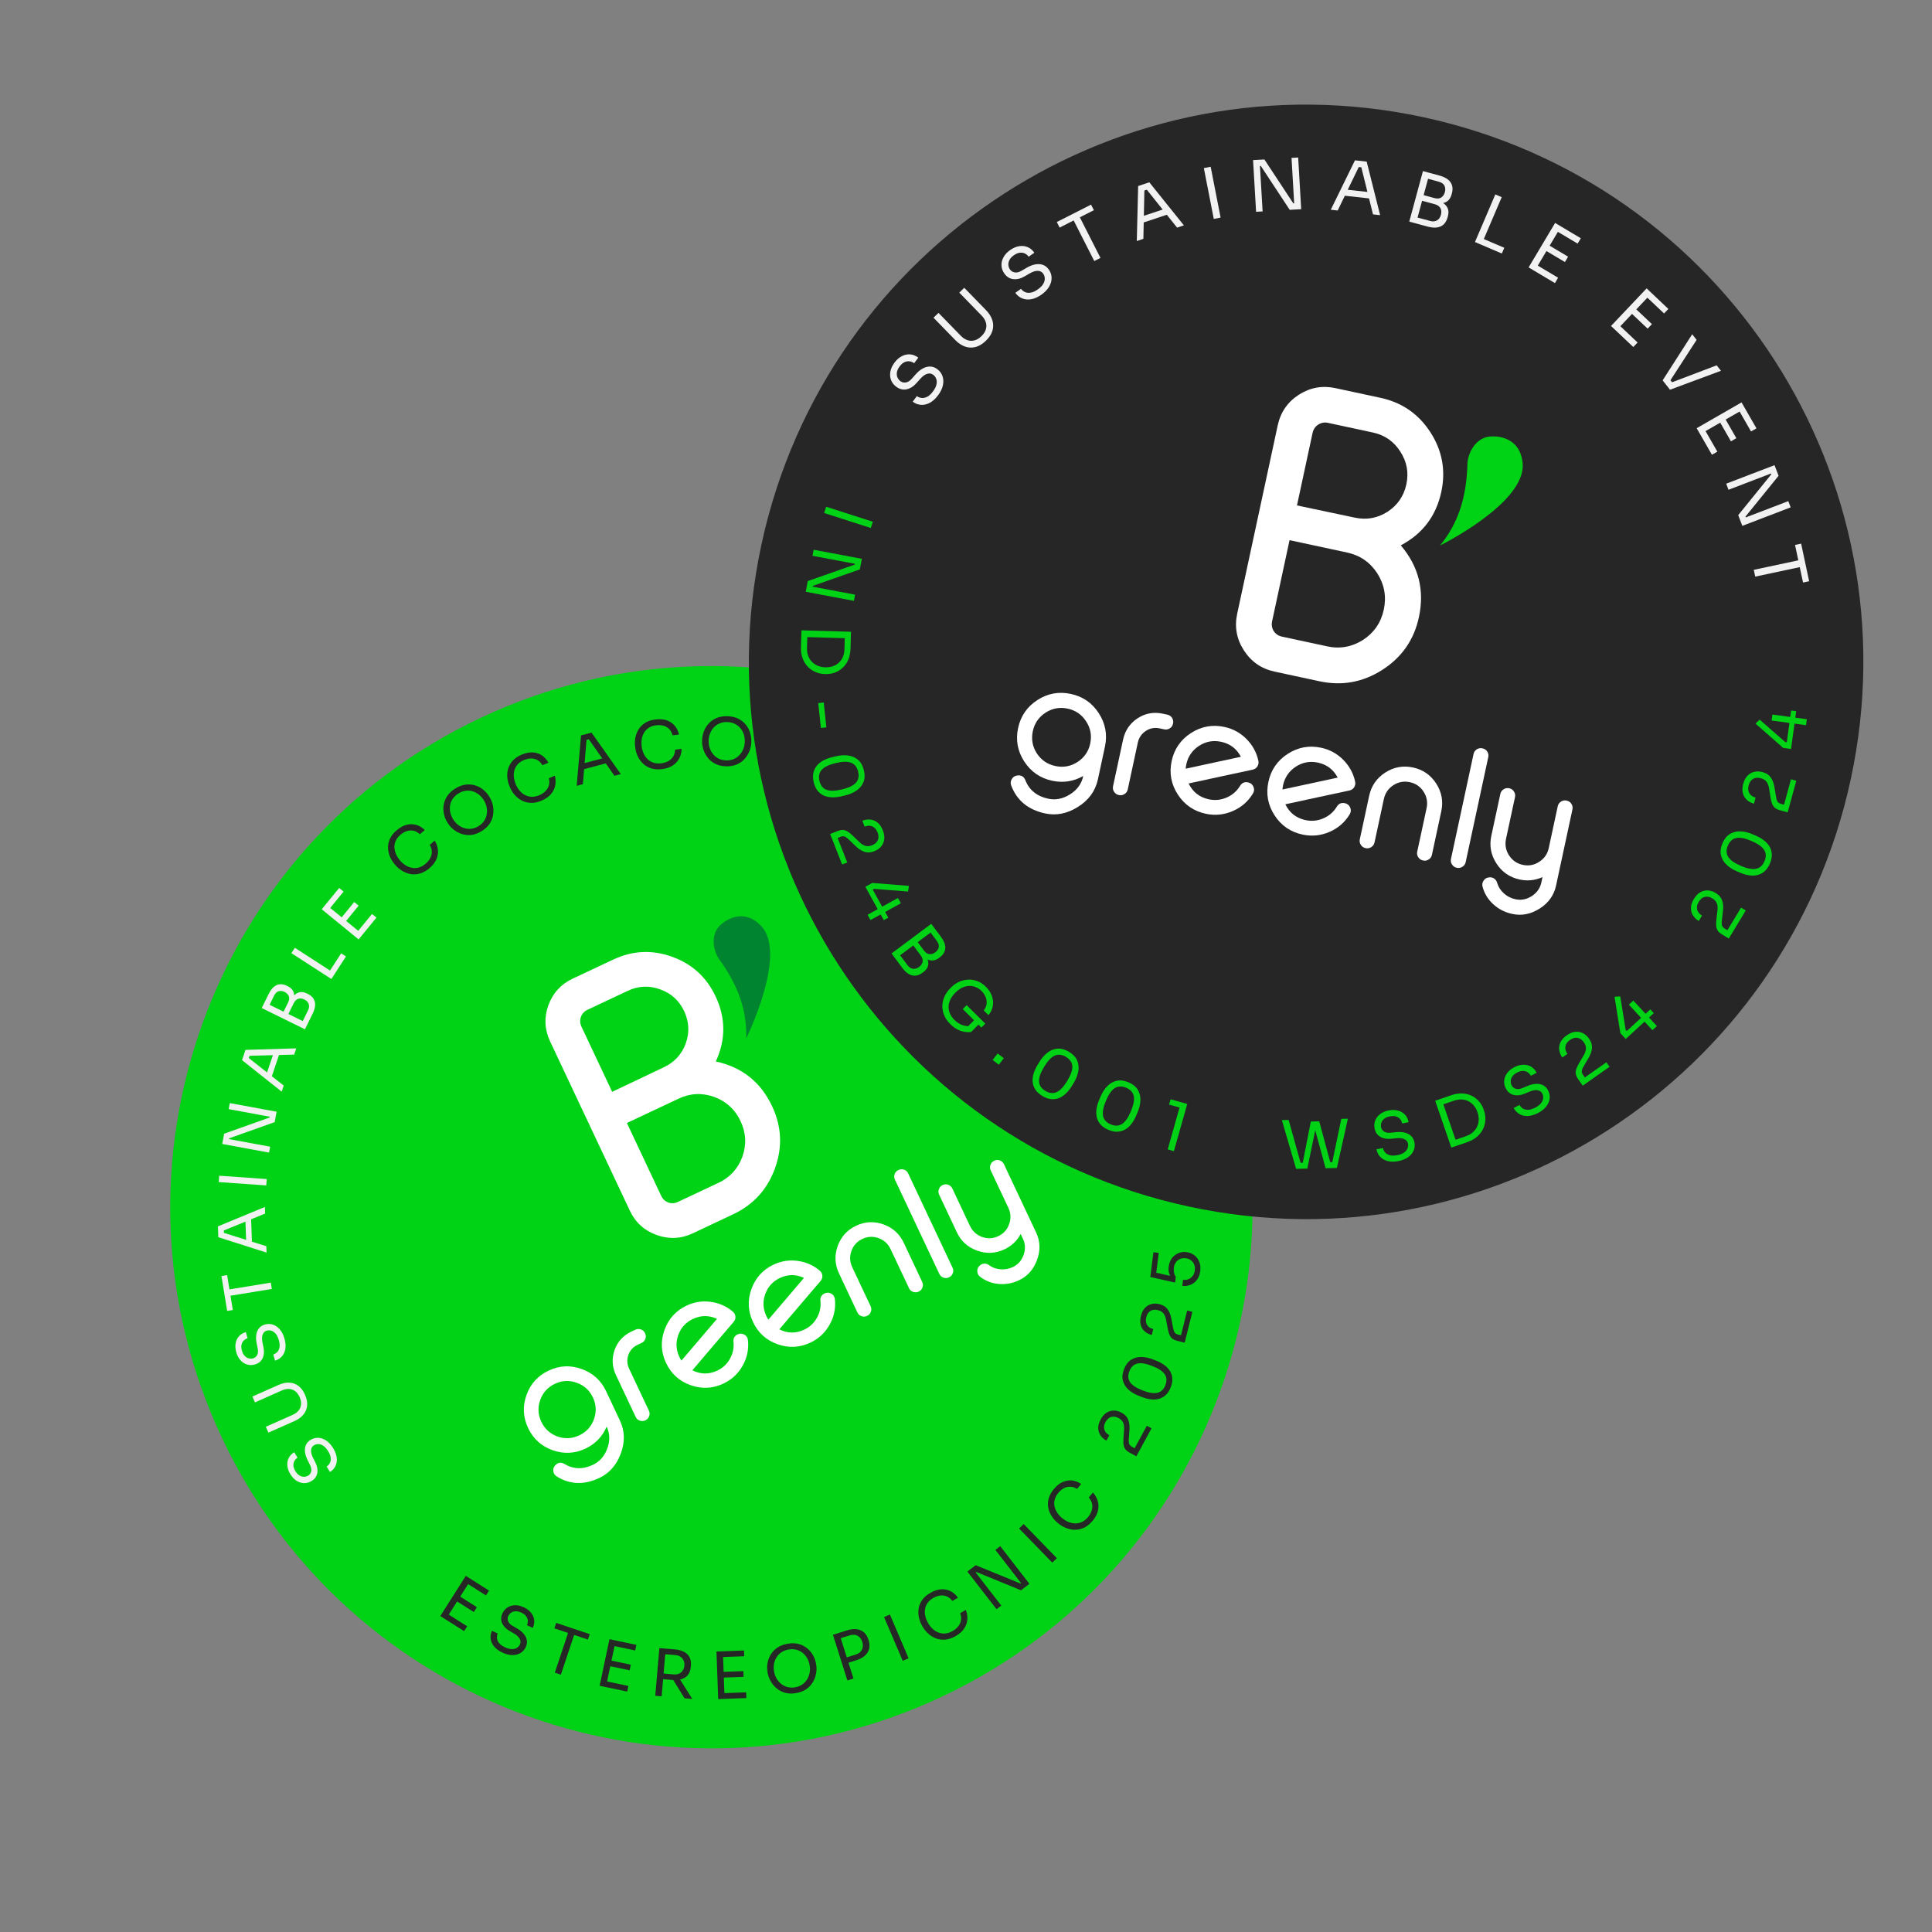 <?xml version="1.0" encoding="UTF-8"?> <svg xmlns="http://www.w3.org/2000/svg" xmlns:xlink="http://www.w3.org/1999/xlink" width="500" zoomAndPan="magnify" viewBox="0 0 375 375" height="500" preserveAspectRatio="xMidYMid meet" version="1.0"><rect x="0" y="0" width="375" height="375" fill="#808080" stroke="none"/><defs><g></g><clipPath id="48a0fdbaae"><path d="M 33 129 L 244 129 L 244 340 L 33 340 Z M 33 129 " clip-rule="nonzero"></path></clipPath><clipPath id="11371bb496"><path d="M -1.672 184.066 L 188.332 94.566 L 277.832 284.566 L 87.828 374.07 Z M -1.672 184.066 " clip-rule="nonzero"></path></clipPath><clipPath id="8ff5459a3d"><path d="M 93.328 139.316 C 40.859 164.031 18.363 226.602 43.078 279.07 C 67.793 331.535 130.363 354.035 182.832 329.32 C 235.301 304.605 257.797 242.035 233.082 189.566 C 208.367 137.098 145.797 114.602 93.328 139.316 Z M 93.328 139.316 " clip-rule="nonzero"></path></clipPath><clipPath id="c2f23e2abc"><path d="M 105 184 L 152 184 L 152 241 L 105 241 Z M 105 184 " clip-rule="nonzero"></path></clipPath><clipPath id="7570e239c2"><path d="M 70.406 209.152 L 165.883 164.176 L 204.336 245.809 L 108.859 290.781 Z M 70.406 209.152 " clip-rule="nonzero"></path></clipPath><clipPath id="d4b8c641f1"><path d="M 70.406 209.152 L 165.883 164.176 L 204.336 245.809 L 108.859 290.781 Z M 70.406 209.152 " clip-rule="nonzero"></path></clipPath><clipPath id="0116611625"><path d="M 138 177 L 150 177 L 150 202 L 138 202 Z M 138 177 " clip-rule="nonzero"></path></clipPath><clipPath id="4e6fb2508d"><path d="M 70.406 209.152 L 165.883 164.176 L 204.336 245.809 L 108.859 290.781 Z M 70.406 209.152 " clip-rule="nonzero"></path></clipPath><clipPath id="3eaf889f63"><path d="M 70.406 209.152 L 165.883 164.176 L 204.336 245.809 L 108.859 290.781 Z M 70.406 209.152 " clip-rule="nonzero"></path></clipPath><clipPath id="b0ba620f6d"><path d="M 101 265 L 122 265 L 122 288 L 101 288 Z M 101 265 " clip-rule="nonzero"></path></clipPath><clipPath id="86fe7dc62f"><path d="M 70.406 209.152 L 165.883 164.176 L 204.336 245.809 L 108.859 290.781 Z M 70.406 209.152 " clip-rule="nonzero"></path></clipPath><clipPath id="dce83f3d2a"><path d="M 70.406 209.152 L 165.883 164.176 L 204.336 245.809 L 108.859 290.781 Z M 70.406 209.152 " clip-rule="nonzero"></path></clipPath><clipPath id="364df7a921"><path d="M 118 257 L 127 257 L 127 276 L 118 276 Z M 118 257 " clip-rule="nonzero"></path></clipPath><clipPath id="d942d7c058"><path d="M 70.406 209.152 L 165.883 164.176 L 204.336 245.809 L 108.859 290.781 Z M 70.406 209.152 " clip-rule="nonzero"></path></clipPath><clipPath id="2628235120"><path d="M 70.406 209.152 L 165.883 164.176 L 204.336 245.809 L 108.859 290.781 Z M 70.406 209.152 " clip-rule="nonzero"></path></clipPath><clipPath id="76cdd91dfe"><path d="M 128 252 L 146 252 L 146 270 L 128 270 Z M 128 252 " clip-rule="nonzero"></path></clipPath><clipPath id="b5e82c14ef"><path d="M 70.406 209.152 L 165.883 164.176 L 204.336 245.809 L 108.859 290.781 Z M 70.406 209.152 " clip-rule="nonzero"></path></clipPath><clipPath id="c45c61f82a"><path d="M 70.406 209.152 L 165.883 164.176 L 204.336 245.809 L 108.859 290.781 Z M 70.406 209.152 " clip-rule="nonzero"></path></clipPath><clipPath id="40f9e9dfd8"><path d="M 145 244 L 163 244 L 163 262 L 145 262 Z M 145 244 " clip-rule="nonzero"></path></clipPath><clipPath id="165e034dfb"><path d="M 70.406 209.152 L 165.883 164.176 L 204.336 245.809 L 108.859 290.781 Z M 70.406 209.152 " clip-rule="nonzero"></path></clipPath><clipPath id="55b7afd386"><path d="M 70.406 209.152 L 165.883 164.176 L 204.336 245.809 L 108.859 290.781 Z M 70.406 209.152 " clip-rule="nonzero"></path></clipPath><clipPath id="73d0e36cd8"><path d="M 162 237 L 180 237 L 180 256 L 162 256 Z M 162 237 " clip-rule="nonzero"></path></clipPath><clipPath id="c9a4449221"><path d="M 70.406 209.152 L 165.883 164.176 L 204.336 245.809 L 108.859 290.781 Z M 70.406 209.152 " clip-rule="nonzero"></path></clipPath><clipPath id="4f1e803986"><path d="M 70.406 209.152 L 165.883 164.176 L 204.336 245.809 L 108.859 290.781 Z M 70.406 209.152 " clip-rule="nonzero"></path></clipPath><clipPath id="dacf26329e"><path d="M 173 226 L 186 226 L 186 249 L 173 249 Z M 173 226 " clip-rule="nonzero"></path></clipPath><clipPath id="10c1c84e21"><path d="M 70.406 209.152 L 165.883 164.176 L 204.336 245.809 L 108.859 290.781 Z M 70.406 209.152 " clip-rule="nonzero"></path></clipPath><clipPath id="4c0d59d563"><path d="M 70.406 209.152 L 165.883 164.176 L 204.336 245.809 L 108.859 290.781 Z M 70.406 209.152 " clip-rule="nonzero"></path></clipPath><clipPath id="0e341cb818"><path d="M 182 225 L 202 225 L 202 250 L 182 250 Z M 182 225 " clip-rule="nonzero"></path></clipPath><clipPath id="a1ebde22ca"><path d="M 70.406 209.152 L 165.883 164.176 L 204.336 245.809 L 108.859 290.781 Z M 70.406 209.152 " clip-rule="nonzero"></path></clipPath><clipPath id="9197f9a972"><path d="M 70.406 209.152 L 165.883 164.176 L 204.336 245.809 L 108.859 290.781 Z M 70.406 209.152 " clip-rule="nonzero"></path></clipPath><clipPath id="ac0b36ad47"><path d="M 145 20 L 362 20 L 362 237 L 145 237 Z M 145 20 " clip-rule="nonzero"></path></clipPath><clipPath id="ef06eb467c"><path d="M 170.531 0 L 381.98 45.488 L 336.492 256.938 L 125.043 211.449 Z M 170.531 0 " clip-rule="nonzero"></path></clipPath><clipPath id="898c996035"><path d="M 276.258 22.746 C 217.867 10.184 160.348 47.336 147.789 105.727 C 135.227 164.117 172.379 221.633 230.77 234.195 C 289.156 246.754 346.676 209.605 359.238 151.215 C 371.797 92.824 334.645 35.305 276.258 22.746 Z M 276.258 22.746 " clip-rule="nonzero"></path></clipPath><clipPath id="4ea7ca1e40"><path d="M 239 75 L 281 75 L 281 133 L 239 133 Z M 239 75 " clip-rule="nonzero"></path></clipPath><clipPath id="54423c4dac"><path d="M 213.852 65.578 L 320.102 88.438 L 300.559 179.281 L 194.309 156.422 Z M 213.852 65.578 " clip-rule="nonzero"></path></clipPath><clipPath id="18f0e80618"><path d="M 213.852 65.578 L 320.102 88.438 L 300.559 179.281 L 194.309 156.422 Z M 213.852 65.578 " clip-rule="nonzero"></path></clipPath><clipPath id="e537d67c9e"><path d="M 279 84 L 296 84 L 296 106 L 279 106 Z M 279 84 " clip-rule="nonzero"></path></clipPath><clipPath id="1c1f232857"><path d="M 213.852 65.578 L 320.102 88.438 L 300.559 179.281 L 194.309 156.422 Z M 213.852 65.578 " clip-rule="nonzero"></path></clipPath><clipPath id="995501e450"><path d="M 213.852 65.578 L 320.102 88.438 L 300.559 179.281 L 194.309 156.422 Z M 213.852 65.578 " clip-rule="nonzero"></path></clipPath><clipPath id="3c4c5a9879"><path d="M 196 134 L 215 134 L 215 159 L 196 159 Z M 196 134 " clip-rule="nonzero"></path></clipPath><clipPath id="3ca71cb83c"><path d="M 213.852 65.578 L 320.102 88.438 L 300.559 179.281 L 194.309 156.422 Z M 213.852 65.578 " clip-rule="nonzero"></path></clipPath><clipPath id="bab5d4d8b1"><path d="M 213.852 65.578 L 320.102 88.438 L 300.559 179.281 L 194.309 156.422 Z M 213.852 65.578 " clip-rule="nonzero"></path></clipPath><clipPath id="33586a7256"><path d="M 216 138 L 228 138 L 228 155 L 216 155 Z M 216 138 " clip-rule="nonzero"></path></clipPath><clipPath id="f85343beb6"><path d="M 213.852 65.578 L 320.102 88.438 L 300.559 179.281 L 194.309 156.422 Z M 213.852 65.578 " clip-rule="nonzero"></path></clipPath><clipPath id="14c60f2b13"><path d="M 213.852 65.578 L 320.102 88.438 L 300.559 179.281 L 194.309 156.422 Z M 213.852 65.578 " clip-rule="nonzero"></path></clipPath><clipPath id="2f00042467"><path d="M 227 140 L 245 140 L 245 159 L 227 159 Z M 227 140 " clip-rule="nonzero"></path></clipPath><clipPath id="388b73e670"><path d="M 213.852 65.578 L 320.102 88.438 L 300.559 179.281 L 194.309 156.422 Z M 213.852 65.578 " clip-rule="nonzero"></path></clipPath><clipPath id="a6b81a7fff"><path d="M 213.852 65.578 L 320.102 88.438 L 300.559 179.281 L 194.309 156.422 Z M 213.852 65.578 " clip-rule="nonzero"></path></clipPath><clipPath id="ba8f76da1e"><path d="M 245 144 L 264 144 L 264 163 L 245 163 Z M 245 144 " clip-rule="nonzero"></path></clipPath><clipPath id="c2c5d8c17b"><path d="M 213.852 65.578 L 320.102 88.438 L 300.559 179.281 L 194.309 156.422 Z M 213.852 65.578 " clip-rule="nonzero"></path></clipPath><clipPath id="17d802988d"><path d="M 213.852 65.578 L 320.102 88.438 L 300.559 179.281 L 194.309 156.422 Z M 213.852 65.578 " clip-rule="nonzero"></path></clipPath><clipPath id="615d5737e7"><path d="M 263 148 L 280 148 L 280 168 L 263 168 Z M 263 148 " clip-rule="nonzero"></path></clipPath><clipPath id="8d7cd10c3e"><path d="M 213.852 65.578 L 320.102 88.438 L 300.559 179.281 L 194.309 156.422 Z M 213.852 65.578 " clip-rule="nonzero"></path></clipPath><clipPath id="e2fd8db93d"><path d="M 213.852 65.578 L 320.102 88.438 L 300.559 179.281 L 194.309 156.422 Z M 213.852 65.578 " clip-rule="nonzero"></path></clipPath><clipPath id="d34cff226a"><path d="M 281 145 L 289 145 L 289 169 L 281 169 Z M 281 145 " clip-rule="nonzero"></path></clipPath><clipPath id="dae12a8650"><path d="M 213.852 65.578 L 320.102 88.438 L 300.559 179.281 L 194.309 156.422 Z M 213.852 65.578 " clip-rule="nonzero"></path></clipPath><clipPath id="eb505a25fe"><path d="M 213.852 65.578 L 320.102 88.438 L 300.559 179.281 L 194.309 156.422 Z M 213.852 65.578 " clip-rule="nonzero"></path></clipPath><clipPath id="3c23d1256d"><path d="M 287 152 L 306 152 L 306 178 L 287 178 Z M 287 152 " clip-rule="nonzero"></path></clipPath><clipPath id="0b74f28092"><path d="M 213.852 65.578 L 320.102 88.438 L 300.559 179.281 L 194.309 156.422 Z M 213.852 65.578 " clip-rule="nonzero"></path></clipPath><clipPath id="9f2ca9dbda"><path d="M 213.852 65.578 L 320.102 88.438 L 300.559 179.281 L 194.309 156.422 Z M 213.852 65.578 " clip-rule="nonzero"></path></clipPath></defs><g clip-path="url(#48a0fdbaae)"><g clip-path="url(#11371bb496)"><g clip-path="url(#8ff5459a3d)"><path fill="#00d215" d="M -1.672 184.066 L 188.332 94.566 L 277.832 284.566 L 87.828 374.07 Z M -1.672 184.066 " fill-opacity="1" fill-rule="nonzero"></path></g></g></g><g fill="#f2f2f2" fill-opacity="1"><g transform="translate(66.739, 284.884)"><g><path d="M -2.086 -3.816 C -1.68 -3.164 -1.445 -2.539 -1.379 -1.949 C -1.309 -1.355 -1.391 -0.82 -1.621 -0.34 C -1.852 0.141 -2.207 0.527 -2.691 0.824 L -3.34 -0.234 C -3.105 -0.379 -2.906 -0.586 -2.746 -0.859 C -2.586 -1.133 -2.52 -1.465 -2.543 -1.859 C -2.57 -2.258 -2.742 -2.711 -3.055 -3.219 C -3.348 -3.695 -3.656 -4.039 -3.98 -4.254 C -4.309 -4.473 -4.629 -4.582 -4.945 -4.586 C -5.258 -4.59 -5.551 -4.508 -5.816 -4.348 C -6.141 -4.148 -6.32 -3.84 -6.359 -3.43 C -6.398 -3.02 -6.277 -2.527 -5.996 -1.957 L -5.535 -1.039 C -5.16 -0.305 -5.035 0.383 -5.152 1.031 C -5.27 1.68 -5.633 2.191 -6.242 2.566 C -6.727 2.863 -7.219 3.004 -7.719 2.992 C -8.223 2.98 -8.707 2.828 -9.168 2.539 C -9.629 2.246 -10.031 1.824 -10.371 1.273 C -10.707 0.727 -10.906 0.184 -10.961 -0.359 C -11.016 -0.898 -10.934 -1.398 -10.715 -1.855 C -10.496 -2.312 -10.133 -2.695 -9.633 -3.008 L -8.98 -1.949 C -9.23 -1.797 -9.434 -1.59 -9.582 -1.332 C -9.73 -1.078 -9.801 -0.781 -9.789 -0.441 C -9.777 -0.098 -9.648 0.273 -9.402 0.676 C -9.164 1.062 -8.895 1.344 -8.602 1.512 C -8.309 1.684 -8.012 1.766 -7.715 1.758 C -7.418 1.746 -7.145 1.664 -6.895 1.508 C -6.605 1.332 -6.418 1.062 -6.336 0.703 C -6.25 0.344 -6.324 -0.066 -6.559 -0.527 L -7.02 -1.445 C -7.309 -2.012 -7.48 -2.547 -7.539 -3.055 C -7.598 -3.559 -7.539 -4.012 -7.363 -4.41 C -7.191 -4.809 -6.891 -5.141 -6.465 -5.402 C -5.984 -5.699 -5.477 -5.832 -4.945 -5.805 C -4.41 -5.777 -3.895 -5.594 -3.398 -5.254 C -2.902 -4.914 -2.465 -4.438 -2.086 -3.816 Z M -2.086 -3.816 "></path></g></g></g><g fill="#f2f2f2" fill-opacity="1"><g transform="translate(61.022, 275.385)"><g><path d="M -1.82 -4.664 C -1.48 -3.902 -1.344 -3.191 -1.41 -2.539 C -1.477 -1.887 -1.719 -1.309 -2.137 -0.805 C -2.555 -0.301 -3.121 0.109 -3.828 0.426 L -8.922 2.684 L -9.426 1.551 L -4.195 -0.773 C -3.723 -0.98 -3.348 -1.254 -3.07 -1.598 C -2.793 -1.938 -2.633 -2.328 -2.59 -2.773 C -2.543 -3.215 -2.637 -3.695 -2.863 -4.203 C -3.09 -4.711 -3.379 -5.098 -3.73 -5.363 C -4.082 -5.625 -4.48 -5.77 -4.918 -5.793 C -5.355 -5.812 -5.816 -5.719 -6.293 -5.508 L -11.527 -3.184 L -12.031 -4.32 L -6.938 -6.578 C -6.227 -6.895 -5.547 -7.039 -4.895 -7.016 C -4.238 -6.992 -3.652 -6.785 -3.125 -6.402 C -2.598 -6.016 -2.164 -5.438 -1.82 -4.664 Z M -1.82 -4.664 "></path></g></g></g><g fill="#f2f2f2" fill-opacity="1"><g transform="translate(56.202, 264.021)"><g><path d="M -0.996 -4.234 C -0.781 -3.496 -0.719 -2.832 -0.812 -2.242 C -0.902 -1.652 -1.125 -1.16 -1.473 -0.758 C -1.824 -0.359 -2.27 -0.078 -2.812 0.078 L -3.16 -1.113 C -2.891 -1.191 -2.645 -1.34 -2.418 -1.559 C -2.191 -1.777 -2.039 -2.082 -1.957 -2.469 C -1.879 -2.859 -1.922 -3.34 -2.09 -3.918 C -2.246 -4.453 -2.449 -4.867 -2.707 -5.16 C -2.965 -5.457 -3.246 -5.645 -3.547 -5.734 C -3.852 -5.82 -4.152 -5.824 -4.453 -5.734 C -4.816 -5.629 -5.07 -5.383 -5.219 -4.996 C -5.367 -4.613 -5.379 -4.105 -5.262 -3.48 L -5.059 -2.473 C -4.895 -1.668 -4.953 -0.969 -5.238 -0.375 C -5.523 0.219 -6.012 0.613 -6.699 0.816 C -7.242 0.973 -7.758 0.98 -8.238 0.832 C -8.719 0.688 -9.145 0.414 -9.512 0.012 C -9.883 -0.391 -10.156 -0.906 -10.336 -1.531 C -10.516 -2.145 -10.562 -2.723 -10.473 -3.258 C -10.379 -3.793 -10.168 -4.254 -9.836 -4.637 C -9.504 -5.02 -9.055 -5.293 -8.484 -5.457 L -8.141 -4.266 C -8.422 -4.184 -8.672 -4.039 -8.883 -3.832 C -9.098 -3.625 -9.242 -3.355 -9.32 -3.027 C -9.402 -2.695 -9.375 -2.301 -9.242 -1.848 C -9.117 -1.41 -8.934 -1.07 -8.695 -0.828 C -8.457 -0.586 -8.195 -0.43 -7.906 -0.359 C -7.617 -0.289 -7.332 -0.293 -7.047 -0.375 C -6.723 -0.473 -6.473 -0.68 -6.293 -1.004 C -6.117 -1.328 -6.078 -1.746 -6.18 -2.25 L -6.383 -3.262 C -6.512 -3.883 -6.535 -4.445 -6.457 -4.945 C -6.379 -5.449 -6.203 -5.871 -5.93 -6.211 C -5.652 -6.547 -5.277 -6.789 -4.797 -6.926 C -4.254 -7.086 -3.73 -7.078 -3.223 -6.91 C -2.719 -6.742 -2.27 -6.426 -1.883 -5.969 C -1.492 -5.512 -1.199 -4.934 -0.996 -4.234 Z M -0.996 -4.234 "></path></g></g></g><g fill="#f2f2f2" fill-opacity="1"><g transform="translate(53.267, 253.283)"><g><path d="M -0.508 -3.098 L -8.781 -1.746 L -8.98 -2.973 L -0.707 -4.324 Z M -8.078 0.988 L -9.176 1.168 L -10.285 -5.605 L -9.184 -5.785 Z M -8.078 0.988 "></path></g></g></g><g fill="#f2f2f2" fill-opacity="1"><g transform="translate(51.752, 243.484)"><g><path d="M -0.012 -0.355 L -9.375 -3.344 L -9.449 -5.445 L -0.336 -9.215 L -0.289 -7.934 L -8.605 -4.527 L -8.324 -5.145 L -8.27 -3.652 L -8.598 -4.285 L -0.059 -1.594 Z M -2.844 -2.242 L -3.973 -2.617 L -4.121 -6.605 L -3.02 -7.062 Z M -2.844 -2.242 "></path></g></g></g><g fill="#f2f2f2" fill-opacity="1"><g transform="translate(51.59, 231.452)"><g><path d="M -9.129 -2.008 L -9.043 -3.246 L 0.18 -2.602 L 0.094 -1.363 Z M -9.129 -2.008 "></path></g></g></g><g fill="#f2f2f2" fill-opacity="1"><g transform="translate(51.985, 225.038)"><g><path d="M 0.242 -1.32 L -8.848 -2.996 L -8.48 -4.988 L 0.367 -8.137 L 0.438 -8.535 L 0.617 -8.242 L -7.602 -9.758 L -7.387 -10.93 L 1.703 -9.254 L 1.332 -7.238 L -7.516 -4.09 L -7.586 -3.691 L -7.766 -3.98 L 0.453 -2.465 Z M 0.242 -1.32 "></path></g></g></g><g fill="#f2f2f2" fill-opacity="1"><g transform="translate(54.557, 212.221)"><g><path d="M 0.113 -0.336 L -7.582 -6.449 L -6.91 -8.441 L 2.949 -8.734 L 2.539 -7.523 L -6.445 -7.281 L -5.961 -7.762 L -6.441 -6.344 L -6.523 -7.055 L 0.512 -1.512 Z M -1.867 -3.102 L -2.789 -3.855 L -1.512 -7.637 L -0.324 -7.676 Z M -1.867 -3.102 "></path></g></g></g><g fill="#f2f2f2" fill-opacity="1"><g transform="translate(58.552, 200.969)"><g><path d="M 1.074 -2.07 L 0.098 -2.551 L 1.238 -4.867 C 1.457 -5.316 1.5 -5.723 1.367 -6.094 C 1.234 -6.465 0.957 -6.754 0.531 -6.965 C 0.102 -7.176 -0.297 -7.223 -0.664 -7.102 C -1.031 -6.98 -1.324 -6.691 -1.547 -6.238 L -2.688 -3.918 L -3.414 -4.277 L -2.352 -6.438 C -2.094 -6.965 -1.797 -7.402 -1.469 -7.746 C -1.141 -8.086 -0.77 -8.301 -0.359 -8.383 C 0.055 -8.469 0.52 -8.383 1.035 -8.129 L 1.191 -8.051 C 1.68 -7.812 2.039 -7.512 2.281 -7.148 C 2.52 -6.785 2.633 -6.359 2.613 -5.871 C 2.594 -5.383 2.434 -4.836 2.137 -4.227 Z M 0.637 -1.184 L -7.75 -5.309 L -7.203 -6.422 L 1.188 -2.297 Z M -2.891 -4.02 L -3.621 -4.379 L -2.629 -6.387 C -2.398 -6.859 -2.355 -7.266 -2.5 -7.617 C -2.645 -7.965 -2.914 -8.234 -3.305 -8.43 C -3.707 -8.625 -4.09 -8.676 -4.453 -8.578 C -4.816 -8.477 -5.117 -8.195 -5.348 -7.723 L -6.336 -5.715 L -7.312 -6.195 L -6.418 -8.012 C -5.973 -8.922 -5.445 -9.504 -4.844 -9.766 C -4.242 -10.023 -3.582 -9.977 -2.859 -9.621 L -2.703 -9.543 C -2.195 -9.293 -1.848 -8.98 -1.66 -8.605 C -1.473 -8.23 -1.414 -7.812 -1.488 -7.344 C -1.562 -6.879 -1.734 -6.375 -1.996 -5.836 Z M -2.891 -4.02 "></path></g></g></g><g fill="#f2f2f2" fill-opacity="1"><g transform="translate(63.592, 191.154)"><g><path d="M 0.73 -1.129 L -7.035 -6.148 L -6.359 -7.188 L 1.402 -2.168 Z M 1.266 -1.957 L 0.328 -2.562 L 2.625 -6.113 L 3.562 -5.508 Z M 1.266 -1.957 "></path></g></g></g><g fill="#f2f2f2" fill-opacity="1"><g transform="translate(68.757, 183.379)"><g><path d="M 0.848 -1.039 L -6.309 -6.891 L -5.523 -7.852 L 1.637 -2 Z M 1.477 -1.805 L 0.613 -2.508 L 3.449 -5.98 L 4.312 -5.277 Z M -1.73 -4.426 L -2.594 -5.129 L -0.008 -8.297 L 0.855 -7.594 Z M -4.82 -6.949 L -5.684 -7.656 L -2.926 -11.027 L -2.062 -10.324 Z M -4.82 -6.949 "></path></g></g></g><g fill="#262626" fill-opacity="1"><g transform="translate(79.05, 171.798)"><g><path d="M 4.266 -3.25 C 3.617 -2.711 2.969 -2.363 2.32 -2.211 C 1.676 -2.055 1.062 -2.047 0.48 -2.176 C -0.102 -2.309 -0.633 -2.531 -1.117 -2.852 C -1.602 -3.168 -2.008 -3.523 -2.336 -3.922 L -2.516 -4.137 C -2.871 -4.562 -3.16 -5.047 -3.383 -5.586 C -3.605 -6.125 -3.723 -6.688 -3.734 -7.27 C -3.75 -7.852 -3.621 -8.438 -3.352 -9.023 C -3.078 -9.609 -2.633 -10.164 -2.012 -10.68 C -1.375 -11.211 -0.738 -11.551 -0.098 -11.711 C 0.539 -11.867 1.156 -11.855 1.75 -11.684 C 2.348 -11.508 2.898 -11.176 3.406 -10.684 L 2.43 -9.875 C 2.043 -10.234 1.637 -10.461 1.211 -10.551 C 0.785 -10.641 0.359 -10.621 -0.062 -10.488 C -0.484 -10.355 -0.891 -10.129 -1.281 -9.805 C -1.703 -9.453 -2.012 -9.074 -2.211 -8.66 C -2.406 -8.25 -2.5 -7.828 -2.492 -7.387 C -2.484 -6.949 -2.391 -6.516 -2.215 -6.082 C -2.035 -5.648 -1.777 -5.23 -1.445 -4.828 C -1.125 -4.445 -0.77 -4.125 -0.375 -3.871 C 0.016 -3.613 0.434 -3.445 0.871 -3.359 C 1.312 -3.273 1.754 -3.289 2.207 -3.406 C 2.66 -3.523 3.102 -3.766 3.535 -4.125 C 4.148 -4.633 4.535 -5.211 4.695 -5.863 C 4.855 -6.512 4.742 -7.164 4.355 -7.816 L 5.328 -8.629 C 5.668 -8.086 5.875 -7.504 5.945 -6.883 C 6.016 -6.262 5.922 -5.641 5.656 -5.016 C 5.391 -4.387 4.93 -3.801 4.266 -3.25 Z M 4.266 -3.25 "></path></g></g></g><g fill="#262626" fill-opacity="1"><g transform="translate(88.657, 163.991)"><g><path d="M 4.805 -2.652 C 4.098 -2.223 3.41 -1.98 2.746 -1.922 C 2.078 -1.863 1.457 -1.938 0.875 -2.148 C 0.293 -2.355 -0.223 -2.645 -0.672 -3.016 C -1.117 -3.387 -1.473 -3.789 -1.734 -4.223 L -1.883 -4.457 C -2.168 -4.93 -2.371 -5.449 -2.492 -6.027 C -2.617 -6.605 -2.629 -7.191 -2.531 -7.793 C -2.43 -8.391 -2.199 -8.965 -1.832 -9.512 C -1.469 -10.059 -0.941 -10.543 -0.25 -10.965 C 0.445 -11.387 1.117 -11.633 1.77 -11.703 C 2.422 -11.773 3.039 -11.715 3.617 -11.531 C 4.195 -11.344 4.711 -11.062 5.168 -10.688 C 5.621 -10.312 5.992 -9.891 6.277 -9.418 L 6.422 -9.184 C 6.688 -8.75 6.879 -8.25 7.004 -7.68 C 7.125 -7.113 7.145 -6.523 7.062 -5.91 C 6.98 -5.297 6.762 -4.707 6.402 -4.145 C 6.043 -3.582 5.512 -3.082 4.805 -2.652 Z M 4.211 -3.629 C 4.672 -3.91 5.039 -4.25 5.305 -4.648 C 5.57 -5.047 5.742 -5.477 5.82 -5.934 C 5.898 -6.391 5.891 -6.848 5.797 -7.312 C 5.703 -7.773 5.531 -8.215 5.273 -8.633 C 5.008 -9.07 4.688 -9.441 4.32 -9.742 C 3.949 -10.039 3.547 -10.258 3.109 -10.391 C 2.672 -10.523 2.219 -10.562 1.746 -10.504 C 1.273 -10.441 0.805 -10.273 0.344 -9.992 C -0.117 -9.711 -0.484 -9.375 -0.754 -8.98 C -1.027 -8.59 -1.203 -8.168 -1.285 -7.719 C -1.367 -7.27 -1.359 -6.812 -1.266 -6.344 C -1.168 -5.879 -0.988 -5.426 -0.719 -4.988 C -0.465 -4.57 -0.156 -4.211 0.211 -3.918 C 0.578 -3.621 0.984 -3.402 1.426 -3.262 C 1.867 -3.121 2.328 -3.074 2.805 -3.129 C 3.281 -3.18 3.75 -3.348 4.211 -3.629 Z M 4.211 -3.629 "></path></g></g></g><g fill="#262626" fill-opacity="1"><g transform="translate(100.092, 157.275)"><g><path d="M 5.023 -1.871 C 4.246 -1.543 3.527 -1.398 2.863 -1.441 C 2.199 -1.48 1.609 -1.648 1.09 -1.945 C 0.57 -2.238 0.129 -2.609 -0.242 -3.051 C -0.613 -3.496 -0.898 -3.957 -1.098 -4.43 L -1.207 -4.688 C -1.422 -5.199 -1.559 -5.746 -1.617 -6.328 C -1.676 -6.91 -1.625 -7.48 -1.469 -8.039 C -1.309 -8.602 -1.016 -9.125 -0.59 -9.605 C -0.16 -10.09 0.43 -10.488 1.176 -10.805 C 1.938 -11.125 2.645 -11.27 3.301 -11.234 C 3.957 -11.199 4.547 -11.012 5.066 -10.672 C 5.586 -10.332 6.016 -9.855 6.359 -9.238 L 5.191 -8.746 C 4.926 -9.203 4.602 -9.535 4.219 -9.746 C 3.836 -9.953 3.426 -10.059 2.98 -10.055 C 2.539 -10.051 2.086 -9.949 1.617 -9.754 C 1.113 -9.539 0.707 -9.266 0.398 -8.93 C 0.09 -8.594 -0.121 -8.215 -0.242 -7.793 C -0.363 -7.371 -0.398 -6.93 -0.355 -6.461 C -0.309 -5.996 -0.184 -5.52 0.02 -5.039 C 0.211 -4.578 0.461 -4.172 0.762 -3.812 C 1.066 -3.453 1.414 -3.172 1.809 -2.961 C 2.203 -2.754 2.633 -2.641 3.102 -2.621 C 3.566 -2.602 4.059 -2.703 4.582 -2.922 C 5.312 -3.23 5.852 -3.672 6.195 -4.25 C 6.539 -4.824 6.617 -5.48 6.434 -6.219 L 7.602 -6.711 C 7.77 -6.094 7.797 -5.48 7.688 -4.863 C 7.574 -4.25 7.301 -3.68 6.867 -3.156 C 6.434 -2.637 5.816 -2.207 5.023 -1.871 Z M 5.023 -1.871 "></path></g></g></g><g fill="#262626" fill-opacity="1"><g transform="translate(111.59, 152.621)"><g><path d="M 0.344 -0.09 L 1.188 -9.883 L 3.223 -10.422 L 8.91 -2.367 L 7.676 -2.039 L 2.512 -9.395 L 3.176 -9.258 L 1.73 -8.871 L 2.277 -9.332 L 1.543 -0.41 Z M 1.555 -3.27 L 1.672 -4.453 L 5.531 -5.477 L 6.219 -4.508 Z M 1.555 -3.27 "></path></g></g></g><g fill="#262626" fill-opacity="1"><g transform="translate(123.14, 149.705)"><g><path d="M 5.348 -0.414 C 4.508 -0.312 3.773 -0.375 3.148 -0.598 C 2.523 -0.82 2 -1.145 1.586 -1.57 C 1.168 -1.996 0.84 -2.473 0.609 -3 C 0.375 -3.531 0.227 -4.051 0.164 -4.562 L 0.133 -4.836 C 0.066 -5.391 0.082 -5.953 0.188 -6.527 C 0.293 -7.102 0.5 -7.637 0.805 -8.133 C 1.109 -8.629 1.535 -9.051 2.082 -9.398 C 2.625 -9.742 3.301 -9.965 4.105 -10.062 C 4.93 -10.16 5.648 -10.105 6.27 -9.891 C 6.891 -9.676 7.406 -9.332 7.809 -8.863 C 8.215 -8.395 8.496 -7.816 8.656 -7.129 L 7.398 -6.977 C 7.27 -7.488 7.051 -7.898 6.742 -8.203 C 6.434 -8.512 6.062 -8.727 5.637 -8.844 C 5.211 -8.961 4.746 -8.992 4.242 -8.93 C 3.699 -8.863 3.23 -8.715 2.844 -8.477 C 2.457 -8.238 2.145 -7.93 1.914 -7.559 C 1.684 -7.188 1.523 -6.77 1.441 -6.309 C 1.355 -5.848 1.344 -5.359 1.406 -4.84 C 1.465 -4.344 1.594 -3.883 1.785 -3.457 C 1.977 -3.027 2.234 -2.66 2.555 -2.348 C 2.879 -2.039 3.262 -1.812 3.703 -1.664 C 4.145 -1.52 4.648 -1.48 5.211 -1.547 C 5.996 -1.641 6.637 -1.918 7.125 -2.375 C 7.613 -2.836 7.871 -3.445 7.898 -4.207 L 9.156 -4.355 C 9.148 -3.719 9.008 -3.117 8.73 -2.559 C 8.453 -1.996 8.035 -1.527 7.473 -1.145 C 6.91 -0.762 6.199 -0.52 5.348 -0.414 Z M 5.348 -0.414 "></path></g></g></g><g fill="#262626" fill-opacity="1"><g transform="translate(135.447, 148.36)"><g><path d="M 5.477 0.379 C 4.648 0.355 3.938 0.188 3.348 -0.125 C 2.758 -0.438 2.273 -0.836 1.898 -1.328 C 1.523 -1.82 1.25 -2.344 1.074 -2.898 C 0.898 -3.449 0.816 -3.98 0.832 -4.488 L 0.84 -4.766 C 0.855 -5.316 0.965 -5.863 1.176 -6.418 C 1.383 -6.969 1.695 -7.469 2.102 -7.918 C 2.512 -8.367 3.02 -8.723 3.621 -8.984 C 4.223 -9.246 4.93 -9.367 5.738 -9.348 C 6.551 -9.324 7.25 -9.164 7.836 -8.871 C 8.426 -8.574 8.91 -8.191 9.293 -7.723 C 9.68 -7.25 9.961 -6.734 10.137 -6.172 C 10.316 -5.609 10.398 -5.055 10.383 -4.508 L 10.379 -4.227 C 10.363 -3.723 10.254 -3.195 10.051 -2.652 C 9.844 -2.109 9.543 -1.602 9.141 -1.133 C 8.738 -0.66 8.234 -0.285 7.629 -0.008 C 7.02 0.27 6.301 0.398 5.477 0.379 Z M 5.508 -0.762 C 6.047 -0.746 6.535 -0.836 6.977 -1.027 C 7.418 -1.219 7.793 -1.484 8.105 -1.824 C 8.422 -2.168 8.664 -2.559 8.836 -2.996 C 9.008 -3.434 9.102 -3.898 9.113 -4.391 C 9.129 -4.902 9.062 -5.387 8.914 -5.84 C 8.766 -6.289 8.543 -6.691 8.25 -7.043 C 7.953 -7.391 7.594 -7.668 7.164 -7.875 C 6.734 -8.082 6.25 -8.191 5.707 -8.207 C 5.168 -8.223 4.68 -8.137 4.238 -7.953 C 3.801 -7.773 3.422 -7.516 3.109 -7.18 C 2.797 -6.848 2.555 -6.461 2.379 -6.016 C 2.207 -5.574 2.113 -5.094 2.102 -4.578 C 2.086 -4.09 2.156 -3.621 2.305 -3.176 C 2.453 -2.727 2.672 -2.324 2.969 -1.965 C 3.262 -1.605 3.625 -1.32 4.051 -1.105 C 4.48 -0.891 4.965 -0.777 5.508 -0.762 Z M 5.508 -0.762 "></path></g></g></g><g fill="#262626" fill-opacity="1"><g transform="translate(148.753, 149.007)"><g><path d="M 1.324 0.211 L 2.77 -8.922 L 3.996 -8.727 L 2.551 0.402 Z M 2.301 0.363 L 2.477 -0.738 L 6.652 -0.074 L 6.48 1.023 Z M 2.301 0.363 "></path></g></g></g><g fill="#262626" fill-opacity="1"><g transform="translate(157.925, 150.523)"><g><path d="M 0.34 0.098 L 6.09 -7.871 L 8.109 -7.293 L 8.863 2.539 L 7.633 2.188 L 6.973 -6.777 L 7.473 -6.316 L 6.039 -6.727 L 6.742 -6.844 L 1.535 0.441 Z M 3.012 -2.008 L 3.723 -2.965 L 7.555 -1.867 L 7.652 -0.68 Z M 3.012 -2.008 "></path></g></g></g><g fill="#f2f2f2" fill-opacity="1"><g transform="translate(174.455, 156.103)"><g><path d="M 3.758 2.188 C 3.074 1.836 2.551 1.426 2.188 0.953 C 1.824 0.48 1.613 -0.02 1.562 -0.551 C 1.512 -1.078 1.617 -1.594 1.875 -2.098 L 2.98 -1.531 C 2.852 -1.281 2.789 -1 2.793 -0.688 C 2.797 -0.371 2.914 -0.051 3.141 0.273 C 3.367 0.602 3.746 0.898 4.281 1.176 C 4.777 1.43 5.219 1.562 5.609 1.578 C 6 1.594 6.332 1.523 6.602 1.363 C 6.875 1.203 7.082 0.984 7.227 0.707 C 7.398 0.371 7.395 0.016 7.219 -0.355 C 7.039 -0.73 6.68 -1.086 6.145 -1.426 L 5.273 -1.977 C 4.574 -2.41 4.109 -2.934 3.875 -3.547 C 3.641 -4.164 3.684 -4.789 4.012 -5.426 C 4.273 -5.93 4.621 -6.309 5.055 -6.559 C 5.492 -6.809 5.984 -6.926 6.531 -6.918 C 7.074 -6.906 7.637 -6.754 8.215 -6.457 C 8.785 -6.164 9.234 -5.801 9.562 -5.367 C 9.891 -4.934 10.078 -4.461 10.129 -3.957 C 10.176 -3.453 10.066 -2.938 9.797 -2.414 L 8.691 -2.98 C 8.828 -3.242 8.895 -3.523 8.891 -3.82 C 8.887 -4.117 8.789 -4.406 8.605 -4.691 C 8.418 -4.977 8.117 -5.227 7.695 -5.445 C 7.289 -5.652 6.918 -5.754 6.578 -5.746 C 6.238 -5.742 5.941 -5.656 5.695 -5.496 C 5.445 -5.336 5.254 -5.121 5.117 -4.859 C 4.961 -4.559 4.941 -4.234 5.055 -3.883 C 5.168 -3.527 5.445 -3.215 5.883 -2.941 L 6.754 -2.395 C 7.297 -2.062 7.723 -1.691 8.031 -1.289 C 8.344 -0.891 8.527 -0.473 8.586 -0.039 C 8.641 0.395 8.559 0.832 8.328 1.277 C 8.07 1.777 7.707 2.156 7.234 2.406 C 6.766 2.66 6.227 2.77 5.629 2.734 C 5.027 2.703 4.406 2.52 3.758 2.188 Z M 3.758 2.188 "></path></g></g></g><g fill="#f2f2f2" fill-opacity="1"><g transform="translate(184.268, 161.333)"><g><path d="M 3.738 -1.344 L 4.352 -2.242 L 6.059 -1.078 C 6.418 -0.832 6.77 -0.699 7.102 -0.68 C 7.438 -0.66 7.75 -0.734 8.039 -0.895 C 8.328 -1.055 8.574 -1.285 8.777 -1.586 C 8.988 -1.891 9.113 -2.207 9.16 -2.535 C 9.203 -2.863 9.156 -3.176 9.012 -3.48 C 8.871 -3.781 8.617 -4.055 8.254 -4.301 L 6.551 -5.465 L 7.164 -6.363 L 8.68 -5.328 C 9.309 -4.902 9.766 -4.445 10.051 -3.957 C 10.34 -3.473 10.465 -2.973 10.434 -2.461 C 10.402 -1.953 10.219 -1.449 9.883 -0.953 L 9.766 -0.785 C 9.434 -0.297 9.035 0.055 8.566 0.273 C 8.102 0.492 7.59 0.559 7.031 0.469 C 6.477 0.379 5.883 0.121 5.254 -0.309 Z M 1.109 0.758 L 6.348 -6.922 L 7.375 -6.223 L 2.133 1.457 Z M 1.109 0.758 "></path></g></g></g><g fill="#f2f2f2" fill-opacity="1"><g transform="translate(192.872, 167.283)"><g><path d="M 3.914 3.848 C 3.301 3.293 2.871 2.703 2.625 2.082 C 2.379 1.461 2.273 0.844 2.309 0.227 C 2.34 -0.395 2.473 -0.969 2.699 -1.504 C 2.926 -2.039 3.211 -2.492 3.551 -2.867 L 3.738 -3.074 C 4.105 -3.48 4.547 -3.828 5.066 -4.109 C 5.582 -4.395 6.145 -4.574 6.746 -4.648 C 7.352 -4.723 7.965 -4.664 8.594 -4.473 C 9.223 -4.277 9.836 -3.91 10.438 -3.367 C 11.039 -2.824 11.469 -2.25 11.723 -1.645 C 11.977 -1.035 12.098 -0.43 12.082 0.176 C 12.066 0.785 11.945 1.359 11.715 1.902 C 11.488 2.445 11.188 2.922 10.82 3.328 L 10.633 3.535 C 10.293 3.91 9.867 4.238 9.359 4.52 C 8.852 4.801 8.289 4.988 7.68 5.082 C 7.07 5.18 6.441 5.137 5.801 4.953 C 5.156 4.77 4.527 4.402 3.914 3.848 Z M 4.68 3 C 5.078 3.363 5.508 3.617 5.969 3.758 C 6.426 3.898 6.887 3.941 7.348 3.887 C 7.805 3.828 8.246 3.691 8.66 3.469 C 9.078 3.25 9.449 2.957 9.777 2.594 C 10.125 2.211 10.387 1.801 10.566 1.359 C 10.75 0.922 10.844 0.473 10.848 0.016 C 10.852 -0.441 10.754 -0.891 10.562 -1.324 C 10.371 -1.762 10.074 -2.16 9.672 -2.523 C 9.273 -2.883 8.848 -3.141 8.395 -3.285 C 7.941 -3.434 7.488 -3.484 7.031 -3.434 C 6.578 -3.383 6.141 -3.246 5.723 -3.023 C 5.301 -2.797 4.918 -2.496 4.574 -2.113 C 4.246 -1.75 3.992 -1.352 3.812 -0.914 C 3.637 -0.477 3.543 -0.027 3.531 0.438 C 3.523 0.898 3.609 1.352 3.797 1.797 C 3.984 2.238 4.277 2.641 4.68 3 Z M 4.68 3 "></path></g></g></g><g fill="#f2f2f2" fill-opacity="1"><g transform="translate(202.578, 176.3)"><g><path d="M 0.848 1.039 L 8.012 -4.809 L 9.293 -3.238 L 5.965 5.543 L 6.223 5.859 L 5.887 5.805 L 12.359 0.52 L 13.113 1.441 L 5.953 7.289 L 4.652 5.699 L 7.98 -3.082 L 7.723 -3.395 L 8.059 -3.344 L 1.586 1.941 Z M 0.848 1.039 "></path></g></g></g><g fill="#f2f2f2" fill-opacity="1"><g transform="translate(210.675, 186.585)"><g><path d="M 2.062 3.832 C 1.66 3.176 1.43 2.551 1.367 1.957 C 1.301 1.363 1.387 0.828 1.621 0.348 C 1.852 -0.129 2.211 -0.516 2.695 -0.809 L 3.34 0.254 C 3.102 0.398 2.902 0.605 2.742 0.875 C 2.578 1.148 2.512 1.48 2.535 1.875 C 2.555 2.273 2.723 2.727 3.035 3.238 C 3.324 3.715 3.633 4.062 3.957 4.281 C 4.281 4.496 4.602 4.609 4.918 4.613 C 5.23 4.621 5.523 4.543 5.789 4.383 C 6.113 4.184 6.297 3.879 6.34 3.469 C 6.379 3.059 6.262 2.566 5.984 1.996 L 5.527 1.074 C 5.16 0.336 5.035 -0.352 5.156 -1 C 5.277 -1.645 5.645 -2.156 6.258 -2.527 C 6.742 -2.824 7.234 -2.961 7.738 -2.945 C 8.242 -2.93 8.723 -2.777 9.184 -2.484 C 9.645 -2.191 10.043 -1.766 10.379 -1.211 C 10.711 -0.66 10.906 -0.117 10.957 0.426 C 11.012 0.965 10.926 1.465 10.703 1.922 C 10.48 2.375 10.117 2.758 9.613 3.066 L 8.969 2.004 C 9.223 1.852 9.422 1.648 9.574 1.391 C 9.727 1.137 9.797 0.84 9.789 0.5 C 9.777 0.16 9.652 -0.215 9.406 -0.617 C 9.168 -1.008 8.902 -1.289 8.609 -1.461 C 8.32 -1.633 8.023 -1.719 7.727 -1.711 C 7.43 -1.703 7.156 -1.621 6.902 -1.469 C 6.613 -1.293 6.426 -1.023 6.34 -0.664 C 6.25 -0.305 6.324 0.105 6.555 0.566 L 7.012 1.488 C 7.297 2.059 7.465 2.594 7.523 3.098 C 7.578 3.602 7.516 4.055 7.34 4.453 C 7.16 4.855 6.859 5.184 6.434 5.441 C 5.949 5.734 5.441 5.867 4.91 5.836 C 4.375 5.805 3.863 5.617 3.367 5.273 C 2.875 4.934 2.438 4.449 2.062 3.832 Z M 2.062 3.832 "></path></g></g></g><g fill="#f2f2f2" fill-opacity="1"><g transform="translate(216.348, 196.089)"><g><path d="M 1.957 5.129 C 1.629 4.367 1.484 3.652 1.52 2.984 C 1.555 2.32 1.715 1.711 2.004 1.164 C 2.293 0.617 2.652 0.148 3.082 -0.242 C 3.508 -0.633 3.957 -0.93 4.422 -1.129 L 4.68 -1.242 C 5.184 -1.457 5.727 -1.586 6.316 -1.629 C 6.906 -1.672 7.488 -1.602 8.07 -1.418 C 8.648 -1.234 9.184 -0.926 9.676 -0.488 C 10.168 -0.051 10.57 0.539 10.891 1.285 C 11.211 2.027 11.363 2.73 11.34 3.387 C 11.32 4.043 11.176 4.645 10.91 5.191 C 10.645 5.738 10.297 6.211 9.859 6.609 C 9.426 7.008 8.957 7.316 8.453 7.531 L 8.195 7.641 C 7.73 7.844 7.207 7.965 6.629 8.004 C 6.051 8.047 5.461 7.984 4.867 7.82 C 4.27 7.652 3.719 7.352 3.211 6.918 C 2.703 6.484 2.285 5.887 1.957 5.129 Z M 3.004 4.676 C 3.219 5.172 3.504 5.582 3.863 5.902 C 4.219 6.219 4.621 6.449 5.062 6.59 C 5.504 6.73 5.961 6.789 6.43 6.762 C 6.902 6.734 7.363 6.621 7.812 6.43 C 8.285 6.227 8.695 5.961 9.043 5.637 C 9.391 5.312 9.66 4.941 9.855 4.527 C 10.051 4.113 10.148 3.668 10.156 3.191 C 10.164 2.719 10.059 2.23 9.844 1.734 C 9.633 1.238 9.352 0.828 9 0.504 C 8.648 0.184 8.258 -0.051 7.824 -0.195 C 7.391 -0.34 6.934 -0.395 6.461 -0.367 C 5.984 -0.336 5.512 -0.219 5.039 -0.016 C 4.59 0.176 4.191 0.434 3.848 0.758 C 3.504 1.078 3.23 1.449 3.031 1.867 C 2.828 2.285 2.719 2.734 2.707 3.215 C 2.691 3.691 2.793 4.18 3.004 4.676 Z M 3.004 4.676 "></path></g></g></g><g fill="#f2f2f2" fill-opacity="1"><g transform="translate(221.38, 208.381)"><g><path d="M 0.352 1.297 L 9.32 -1.145 L 9.648 0.051 L 0.68 2.492 Z M 1.852 6.805 L 5.02 2.77 L 5.402 4.176 L 2.25 8.262 Z M 3.781 1.164 L 4.844 0.875 L 5.496 3.27 C 5.598 3.645 5.762 3.945 5.992 4.172 C 6.219 4.398 6.488 4.547 6.801 4.621 C 7.117 4.691 7.445 4.68 7.797 4.586 C 8.148 4.488 8.438 4.332 8.672 4.109 C 8.906 3.891 9.066 3.625 9.148 3.312 C 9.234 3 9.227 2.656 9.125 2.281 L 8.473 -0.113 L 9.523 -0.398 L 10.117 1.773 C 10.293 2.426 10.352 3.023 10.289 3.566 C 10.227 4.109 10.027 4.57 9.695 4.949 C 9.359 5.328 8.871 5.605 8.227 5.781 L 8.031 5.832 C 7.387 6.008 6.824 6.016 6.344 5.852 C 5.863 5.691 5.457 5.395 5.129 4.965 C 4.805 4.531 4.551 3.988 4.375 3.34 Z M 3.781 1.164 "></path></g></g></g><g fill="#262626" fill-opacity="1"><g transform="translate(84.328, 312.956)"><g><path d="M 1.133 0.719 L 6.082 -7.086 L 7.129 -6.422 L 2.18 1.383 Z M 1.969 1.246 L 2.562 0.305 L 6.348 2.707 L 5.754 3.648 Z M 4.184 -2.25 L 4.781 -3.191 L 8.234 -1 L 7.637 -0.059 Z M 6.32 -5.617 L 6.914 -6.559 L 10.594 -4.227 L 9.996 -3.285 Z M 6.32 -5.617 "></path></g></g></g><g fill="#262626" fill-opacity="1"><g transform="translate(93.686, 318.689)"><g><path d="M 3.824 2.07 C 3.129 1.738 2.594 1.344 2.215 0.883 C 1.836 0.426 1.613 -0.07 1.547 -0.598 C 1.477 -1.125 1.566 -1.645 1.809 -2.152 L 2.93 -1.621 C 2.809 -1.371 2.758 -1.086 2.77 -0.773 C 2.785 -0.457 2.91 -0.141 3.145 0.18 C 3.383 0.496 3.773 0.785 4.312 1.039 C 4.816 1.281 5.262 1.402 5.652 1.406 C 6.043 1.41 6.375 1.328 6.641 1.16 C 6.906 0.992 7.105 0.766 7.242 0.484 C 7.402 0.141 7.391 -0.215 7.199 -0.578 C 7.008 -0.945 6.641 -1.293 6.094 -1.617 L 5.207 -2.137 C 4.496 -2.551 4.016 -3.059 3.762 -3.664 C 3.508 -4.273 3.535 -4.898 3.844 -5.547 C 4.086 -6.059 4.422 -6.445 4.848 -6.707 C 5.277 -6.973 5.766 -7.105 6.312 -7.113 C 6.855 -7.121 7.422 -6.984 8.008 -6.707 C 8.59 -6.43 9.047 -6.082 9.391 -5.656 C 9.73 -5.234 9.934 -4.77 9.996 -4.27 C 10.062 -3.766 9.969 -3.246 9.715 -2.715 L 8.594 -3.246 C 8.719 -3.512 8.777 -3.793 8.762 -4.09 C 8.75 -4.387 8.645 -4.676 8.453 -4.953 C 8.258 -5.234 7.945 -5.473 7.52 -5.676 C 7.109 -5.871 6.734 -5.961 6.395 -5.945 C 6.055 -5.93 5.762 -5.836 5.52 -5.668 C 5.273 -5.5 5.09 -5.281 4.961 -5.016 C 4.816 -4.711 4.809 -4.383 4.93 -4.035 C 5.055 -3.684 5.34 -3.383 5.789 -3.121 L 6.676 -2.602 C 7.227 -2.285 7.66 -1.93 7.984 -1.539 C 8.309 -1.145 8.504 -0.734 8.574 -0.305 C 8.645 0.125 8.574 0.566 8.359 1.016 C 8.117 1.527 7.766 1.914 7.305 2.184 C 6.84 2.449 6.309 2.574 5.707 2.559 C 5.105 2.543 4.48 2.383 3.824 2.07 Z M 3.824 2.07 "></path></g></g></g><g fill="#262626" fill-opacity="1"><g transform="translate(104.71, 323.663)"><g><path d="M 2.977 0.996 L 5.637 -6.953 L 6.812 -6.559 L 4.152 1.391 Z M 2.891 -7.602 L 3.242 -8.66 L 9.75 -6.484 L 9.398 -5.426 Z M 2.891 -7.602 "></path></g></g></g><g fill="#262626" fill-opacity="1"><g transform="translate(115.075, 326.929)"><g><path d="M 1.312 0.277 L 3.223 -8.766 L 4.438 -8.508 L 2.527 0.535 Z M 2.277 0.48 L 2.508 -0.609 L 6.895 0.316 L 6.664 1.406 Z M 3.133 -3.57 L 3.363 -4.66 L 7.367 -3.812 L 7.137 -2.723 Z M 3.957 -7.469 L 4.188 -8.559 L 8.449 -7.66 L 8.219 -6.57 Z M 3.957 -7.469 "></path></g></g></g><g fill="#262626" fill-opacity="1"><g transform="translate(125.848, 329.033)"><g><path d="M 1.336 0.117 L 2.137 -9.141 L 3.371 -9.035 L 2.574 0.223 Z M 7.023 0.605 L 4.328 -3.758 L 5.777 -3.633 L 8.527 0.734 Z M 2.395 -3.148 L 2.488 -4.246 L 4.961 -4.031 C 5.348 -4 5.688 -4.051 5.977 -4.188 C 6.27 -4.32 6.504 -4.523 6.676 -4.793 C 6.852 -5.062 6.957 -5.375 6.988 -5.738 C 7.02 -6.098 6.973 -6.426 6.844 -6.723 C 6.719 -7.016 6.523 -7.258 6.258 -7.445 C 5.996 -7.633 5.672 -7.746 5.285 -7.777 L 2.812 -7.992 L 2.906 -9.074 L 5.148 -8.883 C 5.824 -8.824 6.402 -8.672 6.891 -8.426 C 7.375 -8.184 7.742 -7.836 7.98 -7.391 C 8.223 -6.949 8.316 -6.395 8.258 -5.73 L 8.242 -5.527 C 8.184 -4.863 7.996 -4.332 7.676 -3.938 C 7.359 -3.543 6.941 -3.266 6.426 -3.105 C 5.906 -2.945 5.312 -2.895 4.637 -2.953 Z M 2.395 -3.148 "></path></g></g></g><g fill="#262626" fill-opacity="1"><g transform="translate(138.06, 329.841)"><g><path d="M 1.34 -0.047 L 1.008 -9.285 L 2.25 -9.328 L 2.582 -0.094 Z M 2.328 -0.082 L 2.289 -1.195 L 6.766 -1.359 L 6.805 -0.246 Z M 2.18 -4.223 L 2.141 -5.336 L 6.227 -5.48 L 6.266 -4.367 Z M 2.035 -8.207 L 1.996 -9.32 L 6.348 -9.477 L 6.387 -8.363 Z M 2.035 -8.207 "></path></g></g></g><g fill="#262626" fill-opacity="1"><g transform="translate(149.077, 329.328)"><g><path d="M 5.441 -0.699 C 4.625 -0.562 3.898 -0.586 3.258 -0.777 C 2.617 -0.965 2.066 -1.266 1.602 -1.676 C 1.137 -2.082 0.766 -2.543 0.484 -3.051 C 0.207 -3.559 0.023 -4.062 -0.062 -4.562 L -0.109 -4.836 C -0.203 -5.375 -0.199 -5.938 -0.102 -6.52 C -0.004 -7.102 0.203 -7.652 0.516 -8.172 C 0.828 -8.691 1.254 -9.141 1.793 -9.516 C 2.332 -9.891 3.004 -10.145 3.801 -10.281 C 4.598 -10.418 5.316 -10.402 5.949 -10.227 C 6.582 -10.055 7.133 -9.773 7.602 -9.387 C 8.07 -9 8.449 -8.547 8.734 -8.031 C 9.02 -7.516 9.207 -6.988 9.301 -6.445 L 9.348 -6.172 C 9.434 -5.672 9.426 -5.137 9.332 -4.562 C 9.238 -3.992 9.039 -3.434 8.738 -2.895 C 8.438 -2.355 8.016 -1.891 7.477 -1.496 C 6.934 -1.105 6.258 -0.84 5.441 -0.699 Z M 5.25 -1.824 C 5.781 -1.914 6.246 -2.098 6.641 -2.371 C 7.035 -2.641 7.352 -2.977 7.59 -3.375 C 7.832 -3.77 7.992 -4.199 8.078 -4.664 C 8.16 -5.129 8.16 -5.602 8.078 -6.082 C 7.992 -6.59 7.832 -7.051 7.598 -7.465 C 7.363 -7.879 7.066 -8.23 6.711 -8.516 C 6.355 -8.801 5.945 -9 5.484 -9.121 C 5.023 -9.238 4.527 -9.25 3.992 -9.16 C 3.461 -9.07 2.996 -8.891 2.602 -8.625 C 2.207 -8.363 1.887 -8.035 1.645 -7.648 C 1.402 -7.258 1.242 -6.832 1.16 -6.363 C 1.074 -5.895 1.078 -5.406 1.164 -4.898 C 1.246 -4.418 1.406 -3.973 1.637 -3.562 C 1.871 -3.152 2.168 -2.801 2.523 -2.508 C 2.883 -2.211 3.293 -2.004 3.758 -1.875 C 4.219 -1.75 4.715 -1.73 5.25 -1.824 Z M 5.25 -1.824 "></path></g></g></g><g fill="#262626" fill-opacity="1"><g transform="translate(163.194, 326.575)"><g><path d="M 1.254 -3.77 L 0.926 -4.805 L 2.895 -5.426 C 3.312 -5.559 3.633 -5.75 3.852 -6.004 C 4.074 -6.254 4.211 -6.543 4.262 -6.867 C 4.316 -7.195 4.285 -7.531 4.176 -7.875 C 4.066 -8.23 3.895 -8.527 3.664 -8.766 C 3.434 -9 3.156 -9.156 2.832 -9.23 C 2.508 -9.305 2.137 -9.277 1.719 -9.145 L -0.25 -8.523 L -0.578 -9.562 L 1.172 -10.113 C 1.898 -10.344 2.539 -10.422 3.098 -10.344 C 3.66 -10.27 4.129 -10.062 4.512 -9.723 C 4.891 -9.383 5.172 -8.926 5.355 -8.355 L 5.414 -8.16 C 5.594 -7.598 5.625 -7.066 5.508 -6.566 C 5.391 -6.062 5.125 -5.621 4.711 -5.238 C 4.297 -4.855 3.727 -4.551 3.004 -4.32 Z M 1.281 -0.402 L -1.52 -9.266 L -0.336 -9.637 L 2.461 -0.777 Z M 1.281 -0.402 "></path></g></g></g><g fill="#262626" fill-opacity="1"><g transform="translate(173.963, 322.9)"><g><path d="M -2.375 -9.035 L -1.234 -9.523 L 2.398 -1.023 L 1.258 -0.539 Z M -2.375 -9.035 "></path></g></g></g><g fill="#262626" fill-opacity="1"><g transform="translate(180.676, 320.014)"><g><path d="M 4.777 -2.43 C 4.043 -2.016 3.344 -1.789 2.68 -1.754 C 2.016 -1.723 1.41 -1.82 0.863 -2.055 C 0.316 -2.289 -0.168 -2.605 -0.586 -3.004 C -1.004 -3.402 -1.34 -3.828 -1.594 -4.273 L -1.73 -4.52 C -2.004 -5.004 -2.199 -5.531 -2.324 -6.102 C -2.445 -6.672 -2.461 -7.246 -2.367 -7.82 C -2.273 -8.395 -2.043 -8.945 -1.672 -9.473 C -1.301 -10.004 -0.762 -10.465 -0.059 -10.863 C 0.664 -11.27 1.352 -11.492 2.008 -11.531 C 2.664 -11.57 3.27 -11.453 3.82 -11.172 C 4.375 -10.895 4.859 -10.469 5.27 -9.895 L 4.164 -9.273 C 3.848 -9.695 3.488 -9.992 3.086 -10.156 C 2.684 -10.32 2.262 -10.379 1.824 -10.324 C 1.383 -10.27 0.945 -10.117 0.504 -9.871 C 0.023 -9.602 -0.348 -9.281 -0.617 -8.914 C -0.883 -8.547 -1.051 -8.145 -1.125 -7.715 C -1.195 -7.281 -1.184 -6.836 -1.082 -6.379 C -0.984 -5.918 -0.809 -5.461 -0.551 -5.008 C -0.309 -4.574 -0.016 -4.195 0.324 -3.875 C 0.668 -3.551 1.047 -3.309 1.461 -3.148 C 1.879 -2.984 2.316 -2.918 2.781 -2.953 C 3.246 -2.988 3.727 -3.145 4.219 -3.422 C 4.91 -3.809 5.395 -4.309 5.672 -4.922 C 5.945 -5.531 5.953 -6.191 5.688 -6.906 L 6.789 -7.527 C 7.027 -6.934 7.125 -6.324 7.082 -5.699 C 7.043 -5.078 6.836 -4.48 6.461 -3.914 C 6.09 -3.344 5.527 -2.852 4.777 -2.43 Z M 4.777 -2.43 "></path></g></g></g><g fill="#262626" fill-opacity="1"><g transform="translate(192.365, 313.172)"><g><path d="M 1.062 -0.82 L -4.594 -8.129 L -2.992 -9.371 L 5.695 -5.816 L 6.016 -6.062 L 5.953 -5.73 L 0.84 -12.336 L 1.781 -13.066 L 7.438 -5.758 L 5.816 -4.5 L -2.871 -8.055 L -3.191 -7.805 L -3.133 -8.141 L 1.98 -1.535 Z M 1.062 -0.82 "></path></g></g></g><g fill="#262626" fill-opacity="1"><g transform="translate(203.264, 304.258)"><g><path d="M -5.461 -7.578 L -4.57 -8.445 L 1.871 -1.816 L 0.98 -0.953 Z M -5.461 -7.578 "></path></g></g></g><g fill="#262626" fill-opacity="1"><g transform="translate(208.494, 299.155)"><g><path d="M 3.586 -3.98 C 3.051 -3.332 2.477 -2.871 1.871 -2.602 C 1.266 -2.332 0.664 -2.207 0.066 -2.227 C -0.527 -2.25 -1.094 -2.371 -1.625 -2.594 C -2.16 -2.816 -2.625 -3.09 -3.023 -3.418 L -3.234 -3.594 C -3.664 -3.949 -4.039 -4.371 -4.359 -4.859 C -4.68 -5.348 -4.898 -5.879 -5.016 -6.449 C -5.137 -7.02 -5.121 -7.617 -4.961 -8.242 C -4.805 -8.867 -4.469 -9.492 -3.953 -10.117 C -3.426 -10.754 -2.863 -11.211 -2.266 -11.484 C -1.668 -11.754 -1.062 -11.859 -0.445 -11.801 C 0.172 -11.738 0.773 -11.516 1.363 -11.125 L 0.559 -10.152 C 0.109 -10.434 -0.332 -10.578 -0.766 -10.586 C -1.203 -10.598 -1.613 -10.496 -2.004 -10.289 C -2.395 -10.082 -2.754 -9.781 -3.074 -9.391 C -3.426 -8.969 -3.66 -8.539 -3.777 -8.098 C -3.895 -7.66 -3.906 -7.223 -3.82 -6.797 C -3.73 -6.367 -3.559 -5.957 -3.301 -5.562 C -3.047 -5.172 -2.715 -4.809 -2.312 -4.473 C -1.93 -4.156 -1.52 -3.91 -1.086 -3.73 C -0.652 -3.555 -0.215 -3.465 0.234 -3.461 C 0.68 -3.457 1.113 -3.559 1.535 -3.758 C 1.957 -3.953 2.348 -4.273 2.711 -4.707 C 3.215 -5.32 3.488 -5.961 3.527 -6.629 C 3.562 -7.297 3.332 -7.918 2.828 -8.488 L 3.633 -9.461 C 4.066 -8.992 4.379 -8.461 4.562 -7.863 C 4.75 -7.27 4.77 -6.637 4.625 -5.973 C 4.48 -5.309 4.137 -4.645 3.586 -3.98 Z M 3.586 -3.98 "></path></g></g></g><g fill="#262626" fill-opacity="1"><g transform="translate(220.105, 283.51)"><g><path d="M 0.461 -0.844 L -0.875 -1.57 C -1.203 -1.746 -1.453 -1.945 -1.633 -2.164 C -1.812 -2.379 -1.938 -2.656 -2 -2.988 C -2.066 -3.32 -2.078 -3.73 -2.043 -4.223 L -1.918 -6.125 C -1.887 -6.59 -1.949 -7.004 -2.102 -7.363 C -2.254 -7.727 -2.547 -8.023 -2.977 -8.258 C -3.496 -8.539 -3.98 -8.613 -4.426 -8.484 C -4.871 -8.352 -5.238 -8.02 -5.523 -7.496 C -5.805 -6.977 -5.883 -6.488 -5.754 -6.035 C -5.625 -5.582 -5.305 -5.215 -4.785 -4.934 L -5.352 -3.887 C -5.82 -4.141 -6.195 -4.473 -6.48 -4.883 C -6.77 -5.293 -6.918 -5.762 -6.938 -6.289 C -6.953 -6.816 -6.793 -7.387 -6.457 -8.004 C -6.125 -8.617 -5.734 -9.059 -5.285 -9.332 C -4.836 -9.602 -4.367 -9.73 -3.883 -9.723 C -3.398 -9.711 -2.934 -9.586 -2.488 -9.348 L -2.332 -9.262 C -1.746 -8.941 -1.344 -8.508 -1.129 -7.953 C -0.91 -7.398 -0.828 -6.762 -0.879 -6.051 L -1.004 -4.148 C -1.035 -3.723 -1.004 -3.406 -0.91 -3.203 C -0.82 -3 -0.645 -2.828 -0.387 -2.688 L 0.637 -2.133 L -0.031 -2.121 L 2.496 -6.77 L 3.406 -6.273 Z M 0.461 -0.844 "></path></g></g></g><g fill="#262626" fill-opacity="1"><g transform="translate(225.316, 273.57)"><g><path d="M 1.922 -4.305 C 1.668 -3.66 1.344 -3.156 0.945 -2.793 C 0.543 -2.426 0.098 -2.18 -0.398 -2.051 C -0.891 -1.922 -1.418 -1.891 -1.973 -1.965 C -2.527 -2.035 -3.09 -2.18 -3.656 -2.402 L -4.293 -2.648 C -5.09 -2.957 -5.754 -3.359 -6.297 -3.855 C -6.836 -4.352 -7.191 -4.934 -7.363 -5.602 C -7.531 -6.27 -7.457 -7.016 -7.141 -7.832 C -6.82 -8.652 -6.375 -9.246 -5.797 -9.621 C -5.223 -9.992 -4.57 -10.18 -3.836 -10.18 C -3.102 -10.18 -2.336 -10.023 -1.543 -9.715 L -0.906 -9.469 C -0.34 -9.246 0.172 -8.977 0.629 -8.652 C 1.09 -8.328 1.457 -7.953 1.734 -7.523 C 2.012 -7.094 2.172 -6.613 2.223 -6.078 C 2.273 -5.539 2.172 -4.949 1.922 -4.305 Z M 0.883 -4.711 C 1.199 -5.527 1.156 -6.234 0.75 -6.832 C 0.344 -7.43 -0.461 -7.961 -1.664 -8.43 C -2.922 -8.922 -3.898 -9.078 -4.59 -8.898 C -5.285 -8.723 -5.789 -8.23 -6.102 -7.43 C -6.418 -6.617 -6.379 -5.914 -5.988 -5.312 C -5.598 -4.711 -4.781 -4.168 -3.535 -3.688 C -2.324 -3.215 -1.367 -3.062 -0.656 -3.23 C 0.051 -3.398 0.562 -3.891 0.883 -4.711 Z M 0.883 -4.711 "></path></g></g></g><g fill="#262626" fill-opacity="1"><g transform="translate(229.711, 261.549)"><g><path d="M 0.234 -0.934 L -1.242 -1.301 C -1.602 -1.391 -1.895 -1.52 -2.125 -1.684 C -2.352 -1.852 -2.539 -2.086 -2.684 -2.395 C -2.828 -2.699 -2.945 -3.094 -3.035 -3.578 L -3.387 -5.453 C -3.473 -5.91 -3.637 -6.293 -3.875 -6.605 C -4.113 -6.918 -4.473 -7.133 -4.945 -7.25 C -5.52 -7.395 -6.008 -7.348 -6.406 -7.105 C -6.805 -6.867 -7.078 -6.457 -7.223 -5.875 C -7.363 -5.305 -7.316 -4.812 -7.082 -4.406 C -6.844 -3.996 -6.438 -3.723 -5.863 -3.578 L -6.152 -2.426 C -6.668 -2.555 -7.117 -2.781 -7.496 -3.105 C -7.875 -3.434 -8.141 -3.848 -8.289 -4.355 C -8.434 -4.859 -8.422 -5.453 -8.254 -6.133 C -8.082 -6.812 -7.816 -7.34 -7.449 -7.715 C -7.082 -8.086 -6.66 -8.332 -6.188 -8.441 C -5.719 -8.555 -5.234 -8.551 -4.746 -8.426 L -4.574 -8.383 C -3.926 -8.223 -3.426 -7.902 -3.078 -7.418 C -2.73 -6.934 -2.492 -6.344 -2.363 -5.641 L -2.008 -3.766 C -1.93 -3.344 -1.82 -3.047 -1.684 -2.875 C -1.543 -2.699 -1.332 -2.578 -1.043 -2.504 L 0.086 -2.223 L -0.559 -2.043 L 0.723 -7.18 L 1.73 -6.926 Z M 0.234 -0.934 "></path></g></g></g><g fill="#262626" fill-opacity="1"><g transform="translate(232.233, 250.652)"><g><path d="M 0.734 -3.938 C 0.645 -3.234 0.422 -2.66 0.07 -2.211 C -0.277 -1.762 -0.703 -1.441 -1.207 -1.25 C -1.707 -1.059 -2.223 -1 -2.75 -1.066 L -2.598 -2.246 C -2.211 -2.195 -1.859 -2.238 -1.535 -2.371 C -1.211 -2.504 -0.941 -2.715 -0.727 -3.004 C -0.512 -3.289 -0.375 -3.648 -0.324 -4.074 C -0.27 -4.492 -0.309 -4.871 -0.441 -5.207 C -0.57 -5.543 -0.777 -5.816 -1.062 -6.031 C -1.344 -6.246 -1.68 -6.379 -2.062 -6.426 C -2.449 -6.477 -2.809 -6.434 -3.141 -6.305 C -3.473 -6.172 -3.75 -5.961 -3.973 -5.668 C -4.195 -5.379 -4.336 -5.02 -4.391 -4.594 C -4.43 -4.285 -4.418 -3.961 -4.355 -3.633 C -4.289 -3.301 -4.176 -3.027 -4.008 -2.809 L -4.148 -1.703 L -8.961 -2.789 L -8.348 -7.598 L -7.316 -7.469 L -7.84 -3.363 L -8.215 -3.715 L -4.707 -2.91 L -4.863 -2.598 C -5.074 -2.871 -5.23 -3.191 -5.328 -3.559 C -5.426 -3.922 -5.445 -4.328 -5.391 -4.773 C -5.301 -5.477 -5.078 -6.047 -4.73 -6.488 C -4.379 -6.926 -3.961 -7.242 -3.473 -7.43 C -2.984 -7.621 -2.496 -7.684 -2 -7.617 L -1.824 -7.598 C -1.332 -7.535 -0.871 -7.348 -0.449 -7.039 C -0.023 -6.73 0.301 -6.312 0.527 -5.785 C 0.754 -5.258 0.82 -4.641 0.734 -3.938 Z M 0.734 -3.938 "></path></g></g></g><g clip-path="url(#c2f23e2abc)"><g clip-path="url(#7570e239c2)"><g clip-path="url(#d4b8c641f1)"><path fill="#ffffff" d="M 106.781 202.148 C 105.699 199.848 105.582 197.5 106.441 195.113 C 107.309 192.75 108.887 191.023 111.168 189.949 L 119.004 186.262 C 122.754 184.492 126.566 184.309 130.441 185.703 C 134.312 187.094 137.133 189.656 138.891 193.387 C 140.875 197.598 140.891 201.816 138.938 206.031 C 144.012 207.129 147.656 210.023 149.867 214.715 C 151.719 218.645 151.906 222.656 150.43 226.758 C 148.949 230.855 146.242 233.836 142.289 235.699 L 134.457 239.391 C 132.176 240.465 129.844 240.57 127.449 239.711 C 125.062 238.852 123.328 237.277 122.254 234.996 Z M 118.82 211.922 L 128.84 207.16 C 130.906 206.188 132.32 204.652 133.098 202.543 C 133.863 200.41 133.758 198.312 132.789 196.254 C 131.82 194.195 130.281 192.805 128.148 192.039 C 126.008 191.254 123.906 191.348 121.848 192.316 L 114.016 196.008 C 113.398 196.297 112.977 196.766 112.746 197.41 C 112.535 198.043 112.578 198.672 112.867 199.285 Z M 139.422 229.609 C 141.68 228.543 143.238 226.848 144.102 224.512 C 144.926 222.168 144.805 219.859 143.738 217.602 C 142.676 215.34 140.977 213.781 138.641 212.918 C 136.289 212.074 133.973 212.184 131.715 213.246 L 121.68 217.973 L 128.344 232.125 C 128.637 232.742 129.09 233.168 129.715 233.41 C 130.348 233.621 130.977 233.578 131.586 233.293 L 139.418 229.602 Z M 139.422 229.609 " fill-opacity="1" fill-rule="nonzero"></path></g></g></g><g clip-path="url(#0116611625)"><g clip-path="url(#4e6fb2508d)"><g clip-path="url(#3eaf889f63)"><path fill="#008430" d="M 147.82 179.82 C 152.863 185.352 144.832 201.574 144.832 201.574 C 145.012 196.281 143.391 191.418 139.551 186.137 C 138.473 184.559 137.793 181.398 139.859 179.516 C 141.258 178.242 144.664 176.355 147.82 179.82 Z M 147.82 179.82 " fill-opacity="1" fill-rule="nonzero"></path></g></g></g><g clip-path="url(#b0ba620f6d)"><g clip-path="url(#86fe7dc62f)"><g clip-path="url(#dce83f3d2a)"><path fill="#ffffff" d="M 115.113 284.305 C 116.383 283.707 117.293 282.68 117.848 281.219 C 118.43 279.715 118.398 278.289 117.766 276.938 L 117.75 276.91 C 116.914 278.852 115.543 280.273 113.641 281.172 C 111.547 282.156 109.418 282.254 107.238 281.477 C 105.066 280.691 103.484 279.254 102.5 277.164 C 101.516 275.074 101.414 272.945 102.195 270.766 C 102.977 268.59 104.414 267.012 106.504 266.027 C 108.594 265.043 110.711 264.941 112.883 265.719 C 115.055 266.492 116.641 267.918 117.633 270.004 L 120.328 275.734 C 121.293 277.777 121.336 279.934 120.465 282.211 C 119.625 284.414 118.246 285.965 116.324 286.871 C 113.355 288.27 110.598 288.168 108.051 286.57 C 107.664 286.332 107.445 285.988 107.395 285.539 C 107.344 285.086 107.477 284.703 107.801 284.383 L 107.836 284.348 C 108.355 283.844 108.926 283.777 109.555 284.148 C 111.266 285.195 113.121 285.246 115.117 284.309 M 115.035 271.156 C 114.375 269.801 113.324 268.871 111.898 268.383 C 110.477 267.875 109.078 267.945 107.715 268.59 C 106.348 269.234 105.371 270.289 104.855 271.734 C 104.348 273.172 104.418 274.578 105.066 275.957 C 105.719 277.332 106.766 278.297 108.195 278.82 C 109.629 279.328 111.043 279.254 112.43 278.602 C 113.816 277.949 114.766 276.91 115.281 275.48 C 115.801 274.039 115.734 272.625 115.082 271.238 L 115.039 271.156 Z M 115.035 271.156 " fill-opacity="1" fill-rule="nonzero"></path></g></g></g><g clip-path="url(#364df7a921)"><g clip-path="url(#d942d7c058)"><g clip-path="url(#2628235120)"><path fill="#ffffff" d="M 123.336 258.094 C 123.688 257.93 124.047 257.91 124.414 258.043 C 124.77 258.18 125.035 258.422 125.199 258.773 L 125.211 258.801 C 125.379 259.148 125.398 259.504 125.27 259.859 C 125.137 260.227 124.895 260.492 124.543 260.656 L 123.754 261.027 C 122.887 261.438 122.289 262.09 121.969 262.988 C 121.656 263.879 121.703 264.766 122.098 265.637 L 125.953 273.816 C 126.117 274.168 126.133 274.523 125.996 274.883 C 125.863 275.25 125.625 275.516 125.285 275.676 L 125.242 275.695 C 124.898 275.855 124.543 275.871 124.176 275.742 C 123.812 275.621 123.551 275.383 123.383 275.027 L 119.531 266.848 C 118.805 265.258 118.727 263.652 119.293 262.031 C 119.879 260.398 120.965 259.211 122.543 258.465 L 123.332 258.094 Z M 123.336 258.094 " fill-opacity="1" fill-rule="nonzero"></path></g></g></g><g clip-path="url(#76cdd91dfe)"><g clip-path="url(#b5e82c14ef)"><g clip-path="url(#c45c61f82a)"><path fill="#ffffff" d="M 142.246 254.598 C 142.539 254.844 142.707 255.16 142.742 255.547 C 142.777 255.926 142.664 256.266 142.41 256.566 C 141.391 257.758 140.055 259.328 138.391 261.273 C 136.332 263.688 135 265.258 134.387 265.973 C 135.988 266.777 137.598 266.797 139.227 266.031 C 140.309 265.523 141.141 264.742 141.715 263.688 C 142.273 262.668 142.492 261.582 142.367 260.43 C 142.301 259.762 142.574 259.285 143.184 258.996 C 143.621 258.793 144.051 258.812 144.477 259.047 C 144.895 259.281 145.125 259.641 145.176 260.125 C 145.359 261.867 145.027 263.508 144.168 265.039 C 143.297 266.613 142.043 267.785 140.418 268.551 C 138.328 269.535 136.195 269.637 134.02 268.855 C 131.844 268.074 130.262 266.637 129.277 264.547 C 128.293 262.457 128.195 260.324 128.977 258.152 C 129.758 255.977 131.195 254.391 133.285 253.406 C 134.789 252.699 136.363 252.461 138 252.695 C 139.609 252.922 141.023 253.555 142.25 254.594 M 134.504 256.004 C 133.117 256.656 132.16 257.703 131.645 259.145 C 131.137 260.586 131.211 261.996 131.863 263.379 C 131.98 263.629 132.113 263.863 132.262 264.09 L 139.172 255.992 C 137.613 255.27 136.055 255.273 134.504 256.004 Z M 134.504 256.004 " fill-opacity="1" fill-rule="nonzero"></path></g></g></g><g clip-path="url(#40f9e9dfd8)"><g clip-path="url(#165e034dfb)"><g clip-path="url(#55b7afd386)"><path fill="#ffffff" d="M 159.121 246.645 C 159.414 246.895 159.582 247.211 159.621 247.598 C 159.652 247.977 159.539 248.316 159.289 248.617 C 158.27 249.809 156.93 251.379 155.27 253.324 C 153.207 255.738 151.875 257.309 151.262 258.023 C 152.859 258.828 154.473 258.848 156.102 258.082 C 157.184 257.574 158.016 256.789 158.594 255.738 C 159.152 254.719 159.367 253.633 159.246 252.48 C 159.18 251.812 159.453 251.336 160.059 251.047 C 160.496 250.844 160.926 250.859 161.355 251.098 C 161.77 251.328 162 251.691 162.051 252.176 C 162.234 253.918 161.902 255.559 161.043 257.09 C 160.172 258.664 158.922 259.836 157.293 260.602 C 155.203 261.586 153.074 261.688 150.895 260.906 C 148.719 260.125 147.141 258.688 146.156 256.598 C 145.172 254.508 145.07 252.375 145.852 250.199 C 146.633 248.027 148.07 246.441 150.16 245.457 C 151.664 244.75 153.238 244.512 154.875 244.746 C 156.484 244.973 157.902 245.602 159.125 246.645 M 151.383 248.051 C 149.996 248.707 149.043 249.754 148.527 251.195 C 148.02 252.633 148.09 254.043 148.742 255.43 C 148.859 255.68 148.992 255.914 149.145 256.141 L 156.051 248.039 C 154.492 247.316 152.934 247.32 151.383 248.051 Z M 151.383 248.051 " fill-opacity="1" fill-rule="nonzero"></path></g></g></g><g clip-path="url(#73d0e36cd8)"><g clip-path="url(#c9a4449221)"><g clip-path="url(#4f1e803986)"><path fill="#ffffff" d="M 168.988 253.551 C 169.152 253.902 169.168 254.254 169.031 254.613 C 168.898 254.98 168.66 255.242 168.32 255.402 L 168.277 255.422 C 167.934 255.582 167.582 255.602 167.219 255.465 C 166.855 255.344 166.59 255.105 166.426 254.758 L 162.852 247.168 C 162.031 245.43 161.949 243.656 162.598 241.848 C 163.246 240.039 164.445 238.727 166.18 237.906 C 167.914 237.09 169.676 237.012 171.488 237.66 C 173.293 238.312 174.609 239.504 175.43 241.246 L 179.004 248.832 C 179.168 249.184 179.184 249.539 179.047 249.895 C 178.926 250.258 178.688 250.52 178.332 250.688 L 178.305 250.699 C 177.957 250.863 177.598 250.883 177.23 250.75 C 176.867 250.629 176.605 250.391 176.438 250.039 L 172.863 242.453 C 172.379 241.426 171.605 240.719 170.543 240.324 C 169.465 239.938 168.414 239.988 167.387 240.473 C 166.359 240.957 165.645 241.738 165.258 242.816 C 164.879 243.887 164.934 244.934 165.418 245.961 L 168.992 253.551 Z M 168.988 253.551 " fill-opacity="1" fill-rule="nonzero"></path></g></g></g><g clip-path="url(#dacf26329e)"><g clip-path="url(#10c1c84e21)"><g clip-path="url(#4c0d59d563)"><path fill="#ffffff" d="M 174.414 227.086 C 174.754 226.926 175.105 226.906 175.473 227.027 C 175.84 227.16 176.105 227.402 176.27 227.754 L 184.891 246.059 C 185.059 246.41 185.074 246.762 184.938 247.121 C 184.805 247.492 184.566 247.754 184.223 247.914 L 184.184 247.938 C 183.84 248.098 183.484 248.113 183.117 247.98 C 182.754 247.859 182.492 247.621 182.324 247.266 L 173.703 228.965 C 173.535 228.613 173.523 228.254 173.652 227.887 C 173.789 227.531 174.027 227.27 174.371 227.105 Z M 174.414 227.086 " fill-opacity="1" fill-rule="nonzero"></path></g></g></g><g clip-path="url(#0e341cb818)"><g clip-path="url(#a1ebde22ca)"><g clip-path="url(#9197f9a972)"><path fill="#ffffff" d="M 188.277 237.957 C 188.762 238.984 189.539 239.695 190.602 240.086 C 191.676 240.473 192.73 240.422 193.766 239.934 C 194.801 239.449 195.496 238.672 195.871 237.602 C 196.262 236.539 196.215 235.488 195.727 234.449 L 192.297 227.172 C 192.133 226.82 192.113 226.461 192.246 226.094 C 192.379 225.727 192.621 225.461 192.973 225.297 L 193 225.285 C 193.348 225.117 193.703 225.102 194.062 225.238 C 194.434 225.371 194.695 225.613 194.859 225.961 L 201.113 239.234 C 201.918 240.945 201.973 242.734 201.27 244.602 C 200.59 246.426 199.438 247.719 197.797 248.492 C 196.484 249.109 195.141 249.352 193.766 249.207 C 192.438 249.074 191.258 248.609 190.227 247.809 C 189.887 247.547 189.715 247.207 189.695 246.789 C 189.664 246.359 189.801 246.004 190.105 245.715 L 190.148 245.66 C 190.398 245.422 190.691 245.289 191.027 245.266 C 191.371 245.25 191.684 245.348 191.961 245.555 C 192.586 246.027 193.32 246.297 194.156 246.371 C 195.004 246.445 195.812 246.301 196.594 245.934 C 197.582 245.469 198.273 244.691 198.668 243.613 C 199.074 242.52 199.031 241.469 198.551 240.445 L 198.113 239.52 C 197.398 240.852 196.348 241.844 194.973 242.492 C 193.23 243.312 191.457 243.395 189.652 242.742 C 187.848 242.105 186.539 240.914 185.719 239.172 L 182.289 231.895 C 182.125 231.543 182.105 231.188 182.238 230.816 C 182.371 230.449 182.609 230.188 182.949 230.027 L 182.988 230.008 C 183.332 229.848 183.688 229.828 184.051 229.965 C 184.418 230.098 184.684 230.34 184.848 230.688 L 188.277 237.969 Z M 188.277 237.957 " fill-opacity="1" fill-rule="nonzero"></path></g></g></g><g clip-path="url(#ac0b36ad47)"><g clip-path="url(#ef06eb467c)"><g clip-path="url(#898c996035)"><path fill="#262626" d="M 170.531 0 L 381.98 45.488 L 336.492 256.938 L 125.043 211.449 Z M 170.531 0 " fill-opacity="1" fill-rule="nonzero"></path></g></g></g><g fill="#f2f2f2" fill-opacity="1"><g transform="translate(179.066, 80.353)"><g><path d="M 3.02 -3.637 C 2.523 -2.969 1.988 -2.48 1.414 -2.172 C 0.844 -1.867 0.27 -1.734 -0.309 -1.773 C -0.883 -1.816 -1.418 -2.02 -1.91 -2.387 L -1.105 -3.469 C -0.863 -3.289 -0.57 -3.172 -0.234 -3.117 C 0.105 -3.066 0.469 -3.133 0.859 -3.316 C 1.25 -3.5 1.641 -3.855 2.027 -4.379 C 2.391 -4.863 2.613 -5.312 2.703 -5.73 C 2.789 -6.145 2.773 -6.512 2.648 -6.832 C 2.527 -7.152 2.332 -7.414 2.059 -7.617 C 1.727 -7.863 1.348 -7.926 0.914 -7.801 C 0.484 -7.676 0.039 -7.355 -0.426 -6.844 L -1.168 -6.008 C -1.762 -5.336 -2.406 -4.93 -3.105 -4.789 C -3.809 -4.648 -4.469 -4.812 -5.098 -5.277 C -5.59 -5.645 -5.93 -6.086 -6.121 -6.598 C -6.309 -7.113 -6.348 -7.66 -6.242 -8.242 C -6.133 -8.828 -5.867 -9.402 -5.445 -9.969 C -5.027 -10.527 -4.555 -10.941 -4.031 -11.215 C -3.508 -11.488 -2.973 -11.605 -2.422 -11.57 C -1.871 -11.531 -1.34 -11.32 -0.824 -10.934 L -1.633 -9.855 C -1.887 -10.047 -2.176 -10.168 -2.496 -10.215 C -2.812 -10.266 -3.141 -10.215 -3.48 -10.066 C -3.82 -9.918 -4.145 -9.641 -4.449 -9.227 C -4.746 -8.828 -4.922 -8.449 -4.977 -8.082 C -5.031 -7.719 -4.996 -7.387 -4.867 -7.09 C -4.738 -6.797 -4.547 -6.551 -4.289 -6.359 C -3.996 -6.141 -3.648 -6.059 -3.25 -6.117 C -2.852 -6.176 -2.469 -6.414 -2.098 -6.836 L -1.352 -7.672 C -0.898 -8.191 -0.426 -8.582 0.062 -8.84 C 0.547 -9.102 1.027 -9.223 1.504 -9.207 C 1.977 -9.191 2.43 -9.023 2.863 -8.699 C 3.359 -8.332 3.695 -7.871 3.883 -7.32 C 4.066 -6.773 4.086 -6.18 3.945 -5.543 C 3.801 -4.902 3.492 -4.27 3.02 -3.637 Z M 3.02 -3.637 "></path></g></g></g><g fill="#f2f2f2" fill-opacity="1"><g transform="translate(187.295, 69.75)"><g><path d="M 4.07 -3.613 C 3.418 -2.98 2.746 -2.574 2.059 -2.395 C 1.367 -2.219 0.688 -2.246 0.016 -2.48 C -0.656 -2.719 -1.289 -3.141 -1.875 -3.742 L -6.102 -8.086 L -5.133 -9.023 L -0.793 -4.566 C -0.402 -4.164 0.016 -3.887 0.469 -3.73 C 0.922 -3.574 1.383 -3.559 1.852 -3.684 C 2.32 -3.809 2.77 -4.078 3.207 -4.504 C 3.641 -4.926 3.926 -5.363 4.059 -5.824 C 4.195 -6.281 4.191 -6.742 4.051 -7.195 C 3.906 -7.652 3.637 -8.086 3.242 -8.492 L -1.098 -12.953 L -0.133 -13.891 L 4.094 -9.551 C 4.68 -8.945 5.086 -8.309 5.309 -7.633 C 5.527 -6.957 5.543 -6.277 5.348 -5.598 C 5.152 -4.914 4.727 -4.254 4.07 -3.613 Z M 4.07 -3.613 "></path></g></g></g><g fill="#f2f2f2" fill-opacity="1"><g transform="translate(198.148, 59.7)"><g><path d="M 4.004 -2.516 C 3.32 -2.035 2.66 -1.738 2.02 -1.625 C 1.383 -1.512 0.797 -1.566 0.262 -1.781 C -0.273 -2 -0.719 -2.359 -1.074 -2.863 L 0.027 -3.641 C 0.203 -3.391 0.441 -3.191 0.75 -3.035 C 1.055 -2.883 1.422 -2.832 1.848 -2.887 C 2.277 -2.938 2.758 -3.152 3.289 -3.527 C 3.785 -3.879 4.137 -4.234 4.352 -4.605 C 4.562 -4.973 4.66 -5.328 4.645 -5.668 C 4.629 -6.012 4.52 -6.32 4.324 -6.598 C 4.086 -6.938 3.746 -7.113 3.297 -7.129 C 2.848 -7.145 2.324 -6.98 1.723 -6.637 L 0.758 -6.074 C -0.012 -5.621 -0.754 -5.434 -1.461 -5.52 C -2.172 -5.602 -2.754 -5.965 -3.203 -6.602 C -3.555 -7.105 -3.742 -7.629 -3.762 -8.176 C -3.785 -8.723 -3.652 -9.254 -3.367 -9.777 C -3.082 -10.297 -2.652 -10.762 -2.074 -11.168 C -1.504 -11.566 -0.926 -11.816 -0.344 -11.914 C 0.238 -12.012 0.785 -11.953 1.297 -11.746 C 1.809 -11.539 2.246 -11.176 2.617 -10.648 L 1.516 -9.871 C 1.332 -10.137 1.094 -10.34 0.805 -10.484 C 0.52 -10.629 0.191 -10.684 -0.176 -10.648 C -0.547 -10.613 -0.941 -10.449 -1.359 -10.152 C -1.766 -9.867 -2.051 -9.562 -2.215 -9.23 C -2.383 -8.902 -2.449 -8.574 -2.422 -8.254 C -2.391 -7.934 -2.285 -7.641 -2.098 -7.379 C -1.887 -7.078 -1.582 -6.895 -1.188 -6.824 C -0.789 -6.754 -0.352 -6.863 0.133 -7.148 L 1.102 -7.711 C 1.695 -8.062 2.266 -8.285 2.809 -8.383 C 3.352 -8.48 3.848 -8.449 4.293 -8.285 C 4.738 -8.121 5.117 -7.82 5.43 -7.375 C 5.781 -6.875 5.961 -6.332 5.965 -5.75 C 5.973 -5.172 5.805 -4.602 5.473 -4.039 C 5.137 -3.477 4.648 -2.969 4.004 -2.516 Z M 4.004 -2.516 "></path></g></g></g><g fill="#f2f2f2" fill-opacity="1"><g transform="translate(209.353, 52.216)"><g><path d="M 3.043 -1.547 L -1.082 -9.672 L 0.121 -10.281 L 4.246 -2.156 Z M -3.684 -8.043 L -4.23 -9.121 L 2.422 -12.5 L 2.969 -11.418 Z M -3.684 -8.043 "></path></g></g></g><g fill="#f2f2f2" fill-opacity="1"><g transform="translate(220.284, 46.906)"><g><path d="M 0.367 -0.121 L 0.629 -10.797 L 2.797 -11.52 L 9.508 -3.164 L 8.188 -2.723 L 2.094 -10.359 L 2.828 -10.254 L 1.285 -9.742 L 1.848 -10.277 L 1.645 -0.547 Z M 1.469 -3.652 L 1.52 -4.945 L 5.633 -6.312 L 6.445 -5.305 Z M 1.469 -3.652 "></path></g></g></g><g fill="#f2f2f2" fill-opacity="1"><g transform="translate(234.135, 42.775)"><g><path d="M -0.469 -10.148 L 0.855 -10.406 L 2.781 -0.543 L 1.457 -0.285 Z M -0.469 -10.148 "></path></g></g></g><g fill="#f2f2f2" fill-opacity="1"><g transform="translate(242.349, 41.195)"><g><path d="M 1.457 -0.086 L 0.871 -10.117 L 3.07 -10.242 L 8.684 -1.719 L 9.121 -1.746 L 8.863 -1.48 L 8.336 -10.551 L 9.625 -10.625 L 10.211 -0.594 L 7.984 -0.465 L 2.371 -8.988 L 1.934 -8.965 L 2.191 -9.227 L 2.723 -0.16 Z M 1.457 -0.086 "></path></g></g></g><g fill="#f2f2f2" fill-opacity="1"><g transform="translate(257.92, 40.67)"><g><path d="M 0.383 0.043 L 5.078 -9.551 L 7.352 -9.301 L 9.961 1.094 L 8.578 0.941 L 6.227 -8.539 L 6.848 -8.137 L 5.234 -8.316 L 5.969 -8.566 L 1.723 0.188 Z M 2.859 -2.703 L 3.441 -3.859 L 7.754 -3.387 L 8.07 -2.133 Z M 2.859 -2.703 "></path></g></g></g><g fill="#f2f2f2" fill-opacity="1"><g transform="translate(272.143, 42.58)"><g><path d="M 2.43 0.715 L 2.738 -0.426 L 5.449 0.305 C 5.973 0.449 6.418 0.41 6.785 0.191 C 7.156 -0.027 7.406 -0.387 7.539 -0.883 C 7.676 -1.387 7.641 -1.82 7.438 -2.188 C 7.23 -2.551 6.863 -2.805 6.332 -2.949 L 3.621 -3.684 L 3.852 -4.531 L 6.375 -3.848 C 6.996 -3.68 7.523 -3.457 7.957 -3.18 C 8.387 -2.898 8.691 -2.551 8.867 -2.125 C 9.043 -1.703 9.051 -1.191 8.887 -0.59 L 8.836 -0.402 C 8.684 0.164 8.438 0.613 8.102 0.945 C 7.762 1.277 7.332 1.484 6.805 1.566 C 6.281 1.645 5.664 1.59 4.953 1.398 Z M 1.395 0.434 L 4.051 -9.371 L 5.352 -9.02 L 2.695 0.785 Z M 3.688 -3.922 L 3.918 -4.773 L 6.27 -4.137 C 6.816 -3.988 7.262 -4.023 7.605 -4.25 C 7.945 -4.477 8.18 -4.82 8.305 -5.281 C 8.43 -5.75 8.402 -6.168 8.223 -6.535 C 8.043 -6.902 7.676 -7.16 7.129 -7.312 L 4.777 -7.949 L 5.086 -9.09 L 7.211 -8.516 C 8.273 -8.227 9.008 -7.789 9.406 -7.199 C 9.809 -6.609 9.895 -5.895 9.668 -5.055 L 9.617 -4.867 C 9.457 -4.273 9.195 -3.84 8.836 -3.562 C 8.477 -3.281 8.039 -3.137 7.523 -3.117 C 7.012 -3.102 6.441 -3.176 5.812 -3.348 Z M 3.688 -3.922 "></path></g></g></g><g fill="#f2f2f2" fill-opacity="1"><g transform="translate(284.951, 46.406)"><g><path d="M 1.34 0.574 L 5.289 -8.668 L 6.531 -8.137 L 2.582 1.102 Z M 2.328 0.996 L 2.805 -0.117 L 7.031 1.688 L 6.555 2.801 Z M 2.328 0.996 "></path></g></g></g><g fill="#f2f2f2" fill-opacity="1"><g transform="translate(295.449, 51.157)"><g><path d="M 1.254 0.746 L 6.398 -7.887 L 7.555 -7.195 L 2.414 1.438 Z M 2.176 1.297 L 2.797 0.258 L 6.98 2.75 L 6.363 3.789 Z M 4.48 -2.57 L 5.102 -3.609 L 8.918 -1.336 L 8.301 -0.293 Z M 6.699 -6.293 L 7.32 -7.336 L 11.387 -4.91 L 10.766 -3.871 Z M 6.699 -6.293 "></path></g></g></g><g fill="#f2f2f2" fill-opacity="1"><g transform="translate(311.642, 62.267)"><g><path d="M 1.059 1.004 L 7.969 -6.293 L 8.945 -5.367 L 2.039 1.93 Z M 1.84 1.742 L 2.672 0.859 L 6.211 4.211 L 5.379 5.09 Z M 4.934 -1.527 L 5.766 -2.406 L 8.996 0.648 L 8.164 1.527 Z M 7.914 -4.676 L 8.746 -5.559 L 12.184 -2.301 L 11.352 -1.422 Z M 7.914 -4.676 "></path></g></g></g><g fill="#f2f2f2" fill-opacity="1"><g transform="translate(320.372, 70.856)"><g><path d="M 2.344 2.973 L 8.082 -5.98 L 8.941 -4.887 L 3.672 3.238 L 3.523 2.516 L 4.547 3.812 L 3.852 3.465 L 12.832 0.055 L 13.668 1.113 L 3.773 4.789 Z M 2.344 2.973 "></path></g></g></g><g fill="#f2f2f2" fill-opacity="1"><g transform="translate(328.595, 81.848)"><g><path d="M 0.727 1.266 L 9.438 -3.742 L 10.109 -2.574 L 1.398 2.434 Z M 1.262 2.195 L 2.312 1.594 L 4.742 5.816 L 3.691 6.422 Z M 5.164 -0.047 L 6.215 -0.652 L 8.43 3.203 L 7.379 3.809 Z M 8.922 -2.207 L 9.973 -2.812 L 12.332 1.293 L 11.281 1.898 Z M 8.922 -2.207 "></path></g></g></g><g fill="#f2f2f2" fill-opacity="1"><g transform="translate(334.528, 92.519)"><g><path d="M 0.523 1.363 L 9.906 -2.23 L 10.691 -0.172 L 4.266 7.754 L 4.422 8.168 L 4.094 8 L 12.578 4.75 L 13.039 5.957 L 3.656 9.551 L 2.859 7.469 L 9.285 -0.461 L 9.129 -0.871 L 9.457 -0.703 L 0.973 2.547 Z M 0.523 1.363 "></path></g></g></g><g fill="#f2f2f2" fill-opacity="1"><g transform="translate(339.696, 107.265)"><g><path d="M 0.711 3.34 L 9.625 1.438 L 9.906 2.758 L 0.992 4.656 Z M 8.719 -1.492 L 9.902 -1.746 L 11.457 5.551 L 10.273 5.805 Z M 8.719 -1.492 "></path></g></g></g><g fill="#00d215" fill-opacity="1"><g transform="translate(160.784, 97.016)"><g><path d="M 8.629 4.254 L 8.238 5.469 L -0.82 2.559 L -0.43 1.34 Z M 8.629 4.254 "></path></g></g></g><g fill="#00d215" fill-opacity="1"><g transform="translate(158.186, 105.344)"><g><path d="M -0.258 1.359 L 9.098 3.121 L 8.711 5.172 L -0.41 8.371 L -0.488 8.781 L -0.672 8.484 L 7.785 10.078 L 7.559 11.281 L -1.793 9.52 L -1.402 7.441 L 7.719 4.242 L 7.793 3.832 L 7.977 4.129 L -0.477 2.535 Z M -0.258 1.359 "></path></g></g></g><g fill="#00d215" fill-opacity="1"><g transform="translate(155.653, 120.971)"><g><path d="M -0.121 2.395 L 1.051 2.43 L 0.984 4.801 C 0.969 5.375 1.047 5.887 1.223 6.34 C 1.395 6.793 1.645 7.184 1.965 7.508 C 2.285 7.836 2.664 8.09 3.102 8.266 C 3.543 8.445 4.016 8.539 4.527 8.555 C 5.066 8.57 5.559 8.5 6.004 8.348 C 6.445 8.195 6.836 7.965 7.168 7.656 C 7.504 7.352 7.766 6.977 7.953 6.531 C 8.137 6.09 8.238 5.582 8.258 5.008 L 8.324 2.637 L 9.496 2.672 L 9.434 4.91 C 9.406 5.773 9.254 6.516 8.973 7.141 C 8.688 7.77 8.316 8.285 7.855 8.695 C 7.398 9.102 6.891 9.402 6.332 9.598 C 5.773 9.789 5.207 9.879 4.637 9.863 L 4.348 9.852 C 3.793 9.836 3.238 9.719 2.691 9.492 C 2.141 9.27 1.645 8.938 1.203 8.504 C 0.766 8.07 0.418 7.531 0.16 6.891 C -0.094 6.25 -0.211 5.496 -0.184 4.637 Z M -0.09 1.379 L 9.527 1.652 L 9.488 2.93 L -0.129 2.656 Z M -0.09 1.379 "></path></g></g></g><g fill="#00d215" fill-opacity="1"><g transform="translate(155.661, 135.939)"><g><path d="M 4.227 0.418 L 4.734 5.242 L 3.672 5.355 L 3.164 0.531 Z M 4.227 0.418 "></path></g></g></g><g fill="#00d215" fill-opacity="1"><g transform="translate(157.041, 147.077)"><g><path d="M 0.906 4.77 C 0.738 4.078 0.719 3.457 0.84 2.914 C 0.965 2.371 1.199 1.898 1.539 1.5 C 1.883 1.102 2.309 0.77 2.82 0.5 C 3.336 0.234 3.895 0.031 4.504 -0.117 L 5.188 -0.281 C 6.043 -0.484 6.844 -0.539 7.59 -0.438 C 8.34 -0.336 8.98 -0.051 9.52 0.414 C 10.055 0.879 10.43 1.551 10.641 2.43 C 10.852 3.309 10.824 4.078 10.555 4.73 C 10.289 5.387 9.844 5.926 9.223 6.359 C 8.602 6.789 7.867 7.105 7.012 7.312 L 6.328 7.477 C 5.719 7.621 5.125 7.691 4.551 7.688 C 3.973 7.684 3.441 7.582 2.953 7.383 C 2.469 7.18 2.047 6.871 1.688 6.445 C 1.332 6.023 1.07 5.465 0.906 4.77 Z M 2.02 4.504 C 2.23 5.383 2.684 5.953 3.379 6.219 C 4.074 6.488 5.066 6.465 6.359 6.156 C 7.711 5.828 8.629 5.387 9.109 4.828 C 9.594 4.273 9.73 3.562 9.523 2.699 C 9.316 1.828 8.867 1.254 8.184 0.977 C 7.5 0.699 6.492 0.719 5.156 1.039 C 3.855 1.352 2.953 1.789 2.453 2.348 C 1.953 2.906 1.809 3.625 2.02 4.504 Z M 2.02 4.504 "></path></g></g></g><g fill="#00d215" fill-opacity="1"><g transform="translate(160.765, 160.95)"><g><path d="M 0.363 0.922 L 1.816 0.352 C 2.176 0.211 2.496 0.141 2.789 0.145 C 3.078 0.148 3.375 0.234 3.68 0.402 C 3.984 0.574 4.32 0.836 4.684 1.188 L 6.098 2.551 C 6.445 2.879 6.809 3.105 7.199 3.223 C 7.586 3.344 8.012 3.309 8.48 3.125 C 9.047 2.902 9.426 2.574 9.617 2.133 C 9.812 1.695 9.793 1.188 9.566 0.613 C 9.348 0.047 9.012 -0.336 8.57 -0.535 C 8.129 -0.734 7.625 -0.727 7.059 -0.504 L 6.609 -1.645 C 7.121 -1.844 7.629 -1.922 8.145 -1.875 C 8.656 -1.828 9.125 -1.637 9.551 -1.301 C 9.98 -0.965 10.324 -0.461 10.586 0.211 C 10.852 0.883 10.941 1.484 10.855 2.02 C 10.77 2.551 10.562 3.008 10.234 3.383 C 9.906 3.758 9.5 4.043 9.016 4.234 L 8.844 4.301 C 8.207 4.551 7.598 4.578 7.016 4.383 C 6.434 4.184 5.879 3.832 5.352 3.32 L 3.934 1.957 C 3.617 1.652 3.348 1.469 3.129 1.406 C 2.906 1.34 2.656 1.367 2.371 1.477 L 1.258 1.914 L 1.691 1.383 L 3.684 6.453 L 2.688 6.844 Z M 0.363 0.922 "></path></g></g></g><g fill="#00d215" fill-opacity="1"><g transform="translate(165.684, 172.667)"><g><path d="M 2.277 -0.543 L 3.621 -1.289 L 10.746 -0.719 L 10.566 0.379 L 3.898 -0.145 L 3.75 0.07 L 6.73 5.453 L 5.863 5.934 Z M 2.707 4.895 L 8.605 1.629 L 9.172 2.656 L 3.277 5.918 Z M 2.707 4.895 "></path></g></g></g><g fill="#00d215" fill-opacity="1"><g transform="translate(172.26, 183.928)"><g><path d="M 1.395 1.953 L 2.293 1.281 L 3.883 3.414 C 4.188 3.824 4.543 4.055 4.945 4.109 C 5.348 4.16 5.746 4.043 6.133 3.75 C 6.531 3.453 6.762 3.109 6.82 2.719 C 6.879 2.324 6.754 1.922 6.441 1.504 L 4.852 -0.629 L 5.52 -1.129 L 7 0.859 C 7.363 1.344 7.629 1.82 7.785 2.281 C 7.945 2.742 7.969 3.18 7.852 3.598 C 7.734 4.016 7.441 4.402 6.965 4.754 L 6.82 4.863 C 6.375 5.199 5.93 5.391 5.484 5.438 C 5.039 5.488 4.598 5.391 4.156 5.145 C 3.719 4.898 3.289 4.496 2.875 3.938 Z M 0.785 1.137 L 8.496 -4.617 L 9.258 -3.594 L 1.551 2.164 Z M 5.039 -0.77 L 5.707 -1.266 L 7.09 0.582 C 7.41 1.012 7.766 1.246 8.152 1.277 C 8.539 1.309 8.914 1.188 9.273 0.918 C 9.645 0.641 9.867 0.316 9.949 -0.066 C 10.027 -0.445 9.906 -0.852 9.586 -1.281 L 8.203 -3.133 L 9.102 -3.801 L 10.352 -2.129 C 10.973 -1.293 11.266 -0.539 11.219 0.133 C 11.176 0.809 10.82 1.391 10.16 1.883 L 10.012 1.992 C 9.547 2.344 9.098 2.516 8.668 2.512 C 8.234 2.508 7.824 2.363 7.43 2.074 C 7.035 1.789 6.656 1.398 6.285 0.902 Z M 5.039 -0.77 "></path></g></g></g><g fill="#00d215" fill-opacity="1"><g transform="translate(180.614, 194.652)"><g><path d="M 3.836 4.129 C 3.312 3.609 2.922 3.055 2.668 2.457 C 2.41 1.863 2.289 1.258 2.293 0.641 C 2.301 0.02 2.434 -0.586 2.691 -1.18 C 2.949 -1.773 3.328 -2.324 3.832 -2.828 L 4.031 -3.035 C 4.461 -3.465 4.949 -3.809 5.504 -4.062 C 6.055 -4.316 6.633 -4.465 7.242 -4.504 C 7.852 -4.543 8.457 -4.453 9.055 -4.23 C 9.656 -4.012 10.215 -3.645 10.734 -3.129 C 11.297 -2.574 11.691 -1.973 11.918 -1.324 C 12.145 -0.676 12.203 -0.031 12.094 0.613 C 11.98 1.254 11.699 1.848 11.25 2.391 L 10.32 1.473 C 10.652 1.055 10.84 0.617 10.883 0.164 C 10.926 -0.285 10.863 -0.723 10.688 -1.148 C 10.516 -1.57 10.254 -1.953 9.906 -2.297 C 9.555 -2.645 9.168 -2.902 8.746 -3.07 C 8.324 -3.234 7.891 -3.309 7.445 -3.285 C 7 -3.262 6.559 -3.145 6.117 -2.934 C 5.676 -2.723 5.254 -2.414 4.848 -2.004 C 4.391 -1.543 4.051 -1.074 3.832 -0.598 C 3.613 -0.125 3.504 0.34 3.504 0.801 C 3.5 1.258 3.598 1.699 3.793 2.125 C 3.988 2.551 4.273 2.949 4.645 3.316 C 5.168 3.836 5.734 4.188 6.344 4.367 C 6.953 4.547 7.527 4.57 8.07 4.434 L 6.645 5.203 L 8.633 3.195 L 9.484 4.039 L 7.891 5.652 C 7.195 5.746 6.5 5.668 5.805 5.422 C 5.109 5.172 4.453 4.742 3.836 4.129 Z M 6.254 1.207 L 7.008 0.445 L 10.629 4.035 L 9.875 4.793 Z M 6.254 1.207 "></path></g></g></g><g fill="#00d215" fill-opacity="1"><g transform="translate(191.918, 205.149)"><g><path d="M 1.727 -0.672 L 2.922 0.258 L 1.945 1.512 L 0.75 0.586 Z M 1.727 -0.672 "></path></g></g></g><g fill="#00d215" fill-opacity="1"><g transform="translate(198.283, 209.995)"><g><path d="M 4.02 2.723 C 3.41 2.352 2.957 1.934 2.66 1.461 C 2.363 0.988 2.191 0.492 2.148 -0.035 C 2.109 -0.559 2.172 -1.094 2.348 -1.645 C 2.52 -2.199 2.77 -2.738 3.094 -3.273 L 3.461 -3.875 C 3.918 -4.625 4.445 -5.23 5.047 -5.688 C 5.645 -6.148 6.301 -6.402 7.008 -6.453 C 7.719 -6.504 8.457 -6.297 9.23 -5.824 C 10 -5.355 10.523 -4.797 10.801 -4.145 C 11.074 -3.492 11.145 -2.797 11.012 -2.051 C 10.879 -1.309 10.586 -0.562 10.129 0.188 L 9.762 0.789 C 9.438 1.324 9.07 1.793 8.66 2.199 C 8.25 2.605 7.801 2.91 7.316 3.113 C 6.832 3.316 6.312 3.395 5.762 3.348 C 5.207 3.305 4.629 3.094 4.02 2.723 Z M 4.617 1.746 C 5.387 2.215 6.113 2.297 6.793 1.992 C 7.473 1.691 8.156 0.969 8.848 -0.164 C 9.57 -1.352 9.906 -2.316 9.852 -3.051 C 9.797 -3.785 9.391 -4.387 8.633 -4.848 C 7.867 -5.312 7.145 -5.402 6.465 -5.113 C 5.785 -4.824 5.09 -4.094 4.375 -2.922 C 3.68 -1.777 3.352 -0.832 3.395 -0.086 C 3.438 0.664 3.844 1.273 4.617 1.746 Z M 4.617 1.746 "></path></g></g></g><g fill="#00d215" fill-opacity="1"><g transform="translate(210.761, 217.192)"><g><path d="M 4.375 2.105 C 3.719 1.828 3.207 1.477 2.844 1.055 C 2.48 0.633 2.238 0.164 2.121 -0.348 C 2.004 -0.859 1.988 -1.402 2.078 -1.973 C 2.172 -2.543 2.336 -3.117 2.582 -3.691 L 2.855 -4.34 C 3.195 -5.148 3.633 -5.824 4.156 -6.367 C 4.684 -6.906 5.293 -7.258 5.988 -7.41 C 6.68 -7.566 7.441 -7.469 8.277 -7.117 C 9.109 -6.762 9.707 -6.285 10.074 -5.684 C 10.441 -5.078 10.617 -4.398 10.594 -3.645 C 10.57 -2.891 10.391 -2.105 10.047 -1.297 L 9.773 -0.652 C 9.527 -0.074 9.234 0.445 8.887 0.906 C 8.543 1.371 8.145 1.738 7.691 2.008 C 7.242 2.281 6.742 2.434 6.188 2.469 C 5.637 2.504 5.031 2.383 4.375 2.105 Z M 4.82 1.047 C 5.656 1.402 6.383 1.375 7.012 0.977 C 7.637 0.578 8.211 -0.234 8.727 -1.461 C 9.27 -2.742 9.461 -3.742 9.297 -4.461 C 9.133 -5.18 8.645 -5.715 7.828 -6.059 C 7.004 -6.406 6.277 -6.391 5.648 -6.004 C 5.016 -5.621 4.434 -4.797 3.898 -3.531 C 3.379 -2.297 3.195 -1.316 3.344 -0.582 C 3.496 0.152 3.988 0.695 4.82 1.047 Z M 4.82 1.047 "></path></g></g></g><g fill="#00d215" fill-opacity="1"><g transform="translate(224.091, 222.376)"><g><path d="M 2.559 0.723 L 4.977 -7.832 L 5.41 -7.25 L 2.824 -7.98 L 3.117 -9.008 L 6.352 -8.094 L 3.762 1.062 Z M 2.559 0.723 "></path></g></g></g><g fill="#00d215" fill-opacity="1"><g transform="translate(248.616, 226.935)"><g><path d="M 2.957 -0.062 L 0.191 -9.523 L 1.508 -9.551 L 3.918 -0.918 L 3.301 -1.215 L 4.852 -1.25 L 4.18 -0.922 L 5.816 -9.25 L 7.016 -9.273 L 5.137 -0.109 Z M 8.68 -0.184 L 6.207 -9.258 L 7.445 -9.285 L 9.668 -1.039 L 9.008 -1.336 L 10.57 -1.371 L 9.914 -1.043 L 11.727 -9.766 L 13.004 -9.793 L 10.871 -0.227 Z M 8.68 -0.184 "></path></g></g></g><g fill="#00d215" fill-opacity="1"><g transform="translate(266.968, 225.966)"><g><path d="M 4.438 -0.594 C 3.66 -0.445 2.977 -0.449 2.379 -0.605 C 1.785 -0.758 1.301 -1.035 0.926 -1.434 C 0.551 -1.832 0.309 -2.316 0.203 -2.891 L 1.457 -3.125 C 1.512 -2.844 1.637 -2.574 1.84 -2.32 C 2.043 -2.066 2.34 -1.879 2.727 -1.758 C 3.117 -1.637 3.617 -1.633 4.223 -1.746 C 4.785 -1.852 5.23 -2.02 5.559 -2.254 C 5.887 -2.488 6.109 -2.758 6.23 -3.059 C 6.352 -3.359 6.383 -3.668 6.324 -3.984 C 6.25 -4.367 6.023 -4.656 5.645 -4.844 C 5.266 -5.035 4.75 -5.098 4.098 -5.039 L 3.043 -4.934 C 2.199 -4.848 1.488 -4.98 0.91 -5.332 C 0.332 -5.68 -0.023 -6.219 -0.16 -6.945 C -0.27 -7.52 -0.223 -8.043 -0.023 -8.523 C 0.172 -9.004 0.496 -9.41 0.945 -9.746 C 1.395 -10.082 1.949 -10.312 2.609 -10.438 C 3.258 -10.559 3.852 -10.547 4.391 -10.398 C 4.934 -10.254 5.383 -9.988 5.738 -9.609 C 6.098 -9.23 6.332 -8.742 6.445 -8.145 L 5.191 -7.91 C 5.133 -8.207 5.012 -8.477 4.82 -8.715 C 4.629 -8.953 4.367 -9.129 4.039 -9.246 C 3.707 -9.359 3.301 -9.371 2.824 -9.281 C 2.363 -9.195 1.996 -9.043 1.723 -8.824 C 1.449 -8.605 1.262 -8.352 1.164 -8.062 C 1.062 -7.773 1.039 -7.48 1.094 -7.18 C 1.16 -6.84 1.348 -6.562 1.664 -6.348 C 1.977 -6.133 2.398 -6.051 2.93 -6.105 L 3.984 -6.211 C 4.633 -6.277 5.211 -6.25 5.719 -6.117 C 6.223 -5.988 6.637 -5.766 6.957 -5.449 C 7.277 -5.133 7.484 -4.723 7.578 -4.219 C 7.688 -3.645 7.629 -3.109 7.402 -2.605 C 7.18 -2.105 6.812 -1.68 6.305 -1.328 C 5.793 -0.977 5.172 -0.73 4.438 -0.594 Z M 4.438 -0.594 "></path></g></g></g><g fill="#00d215" fill-opacity="1"><g transform="translate(280.377, 223.153)"><g><path d="M 2.285 -0.73 L 1.902 -1.84 L 4.145 -2.613 C 4.688 -2.801 5.141 -3.055 5.504 -3.379 C 5.863 -3.699 6.141 -4.07 6.336 -4.484 C 6.527 -4.902 6.629 -5.344 6.641 -5.816 C 6.652 -6.293 6.574 -6.77 6.406 -7.254 C 6.23 -7.766 5.996 -8.199 5.695 -8.562 C 5.395 -8.922 5.043 -9.203 4.637 -9.41 C 4.23 -9.613 3.789 -9.727 3.309 -9.746 C 2.828 -9.762 2.316 -9.68 1.777 -9.492 L -0.469 -8.719 L -0.852 -9.828 L 1.27 -10.559 C 2.082 -10.84 2.832 -10.957 3.52 -10.914 C 4.207 -10.871 4.82 -10.703 5.367 -10.418 C 5.91 -10.133 6.371 -9.762 6.746 -9.309 C 7.125 -8.855 7.406 -8.355 7.594 -7.816 L 7.688 -7.543 C 7.867 -7.02 7.949 -6.457 7.934 -5.863 C 7.918 -5.27 7.785 -4.691 7.535 -4.125 C 7.281 -3.562 6.902 -3.047 6.391 -2.582 C 5.879 -2.117 5.219 -1.742 4.406 -1.461 Z M 1.324 -0.402 L -1.812 -9.496 L -0.602 -9.914 L 2.531 -0.816 Z M 1.324 -0.402 "></path></g></g></g><g fill="#00d215" fill-opacity="1"><g transform="translate(294.45, 217.885)"><g><path d="M 4.078 -1.852 C 3.375 -1.488 2.719 -1.293 2.105 -1.266 C 1.488 -1.242 0.945 -1.367 0.473 -1.641 C -0.004 -1.914 -0.375 -2.309 -0.645 -2.824 L 0.492 -3.414 C 0.625 -3.156 0.824 -2.938 1.09 -2.754 C 1.355 -2.57 1.695 -2.477 2.102 -2.473 C 2.512 -2.469 2.988 -2.609 3.535 -2.891 C 4.047 -3.156 4.422 -3.449 4.668 -3.766 C 4.914 -4.086 5.055 -4.406 5.082 -4.73 C 5.109 -5.051 5.051 -5.355 4.902 -5.641 C 4.723 -5.988 4.422 -6.199 4.004 -6.27 C 3.582 -6.34 3.07 -6.254 2.465 -6.008 L 1.484 -5.602 C 0.703 -5.277 -0.012 -5.195 -0.668 -5.367 C -1.324 -5.535 -1.82 -5.949 -2.164 -6.602 C -2.43 -7.121 -2.539 -7.637 -2.488 -8.152 C -2.438 -8.668 -2.246 -9.152 -1.914 -9.605 C -1.578 -10.055 -1.117 -10.438 -0.52 -10.742 C 0.066 -11.047 0.637 -11.207 1.199 -11.223 C 1.758 -11.242 2.262 -11.117 2.715 -10.859 C 3.168 -10.602 3.535 -10.199 3.816 -9.66 L 2.68 -9.07 C 2.543 -9.34 2.344 -9.562 2.094 -9.738 C 1.844 -9.91 1.543 -10.004 1.191 -10.016 C 0.844 -10.031 0.449 -9.926 0.02 -9.703 C -0.398 -9.488 -0.703 -9.234 -0.902 -8.945 C -1.102 -8.656 -1.207 -8.359 -1.219 -8.055 C -1.23 -7.75 -1.168 -7.461 -1.027 -7.191 C -0.867 -6.883 -0.605 -6.672 -0.242 -6.555 C 0.121 -6.441 0.547 -6.484 1.039 -6.691 L 2.016 -7.098 C 2.621 -7.352 3.184 -7.488 3.703 -7.508 C 4.227 -7.531 4.688 -7.438 5.086 -7.227 C 5.48 -7.016 5.801 -6.684 6.035 -6.23 C 6.305 -5.711 6.402 -5.184 6.332 -4.637 C 6.262 -4.09 6.035 -3.578 5.652 -3.094 C 5.266 -2.609 4.742 -2.195 4.078 -1.852 Z M 4.078 -1.852 "></path></g></g></g><g fill="#00d215" fill-opacity="1"><g transform="translate(306.399, 211.297)"><g><path d="M 0.809 -0.57 L -0.09 -1.848 C -0.309 -2.164 -0.453 -2.461 -0.52 -2.742 C -0.586 -3.027 -0.574 -3.336 -0.48 -3.672 C -0.387 -4.008 -0.211 -4.395 0.043 -4.828 L 1.031 -6.527 C 1.273 -6.941 1.406 -7.352 1.43 -7.758 C 1.453 -8.16 1.32 -8.57 1.027 -8.98 C 0.68 -9.48 0.266 -9.77 -0.203 -9.852 C -0.676 -9.934 -1.164 -9.797 -1.672 -9.441 C -2.168 -9.09 -2.461 -8.676 -2.551 -8.199 C -2.641 -7.723 -2.508 -7.234 -2.16 -6.738 L -3.16 -6.031 C -3.477 -6.48 -3.672 -6.961 -3.75 -7.469 C -3.824 -7.977 -3.75 -8.48 -3.523 -8.973 C -3.297 -9.469 -2.891 -9.922 -2.301 -10.336 C -1.711 -10.75 -1.145 -10.98 -0.609 -11.023 C -0.07 -11.07 0.418 -10.977 0.863 -10.746 C 1.305 -10.516 1.68 -10.188 1.977 -9.762 L 2.082 -9.613 C 2.48 -9.051 2.648 -8.465 2.598 -7.852 C 2.543 -7.242 2.332 -6.617 1.957 -5.984 L 0.969 -4.285 C 0.746 -3.906 0.633 -3.602 0.625 -3.371 C 0.617 -3.145 0.699 -2.902 0.875 -2.656 L 1.562 -1.676 L 0.941 -1.969 L 5.398 -5.105 L 6.012 -4.23 Z M 0.809 -0.57 "></path></g></g></g><g fill="#00d215" fill-opacity="1"><g transform="translate(316.62, 203.745)"><g><path d="M -1.066 -2.082 L -2.109 -3.215 L -3.242 -10.273 L -2.133 -10.355 L -1.066 -3.754 L -0.82 -3.66 L 3.707 -7.828 L 4.379 -7.102 Z M 4.113 -3.789 L -0.453 -8.746 L 0.406 -9.543 L 4.977 -4.586 Z M 4.113 -3.789 "></path></g></g></g><g fill="#00d215" fill-opacity="1"><g transform="translate(335.046, 183.018)"><g><path d="M 0.512 -0.848 L -0.824 -1.656 C -1.152 -1.855 -1.402 -2.07 -1.578 -2.301 C -1.754 -2.535 -1.863 -2.824 -1.914 -3.168 C -1.965 -3.516 -1.961 -3.938 -1.902 -4.441 L -1.68 -6.395 C -1.625 -6.867 -1.668 -7.297 -1.809 -7.676 C -1.953 -8.055 -2.238 -8.375 -2.668 -8.637 C -3.191 -8.953 -3.684 -9.051 -4.148 -8.938 C -4.613 -8.824 -5.008 -8.5 -5.324 -7.973 C -5.641 -7.453 -5.742 -6.957 -5.633 -6.484 C -5.523 -6.012 -5.207 -5.617 -4.688 -5.301 L -5.32 -4.254 C -5.789 -4.535 -6.16 -4.895 -6.434 -5.332 C -6.711 -5.766 -6.844 -6.254 -6.836 -6.797 C -6.828 -7.344 -6.637 -7.922 -6.262 -8.539 C -5.891 -9.156 -5.465 -9.594 -4.988 -9.852 C -4.516 -10.105 -4.027 -10.219 -3.531 -10.188 C -3.031 -10.152 -2.559 -10.004 -2.113 -9.734 L -1.957 -9.637 C -1.371 -9.281 -0.977 -8.816 -0.781 -8.234 C -0.582 -7.652 -0.527 -6.996 -0.613 -6.266 L -0.836 -4.312 C -0.887 -3.875 -0.867 -3.551 -0.785 -3.34 C -0.699 -3.125 -0.527 -2.941 -0.27 -2.781 L 0.758 -2.16 L 0.07 -2.184 L 2.891 -6.844 L 3.805 -6.293 Z M 0.512 -0.848 "></path></g></g></g><g fill="#00d215" fill-opacity="1"><g transform="translate(341.407, 171.98)"><g><path d="M 2.129 -4.363 C 1.848 -3.711 1.496 -3.199 1.07 -2.84 C 0.645 -2.477 0.176 -2.238 -0.336 -2.125 C -0.852 -2.008 -1.391 -1.996 -1.961 -2.09 C -2.531 -2.184 -3.105 -2.355 -3.68 -2.602 L -4.324 -2.879 C -5.133 -3.223 -5.805 -3.66 -6.344 -4.191 C -6.883 -4.719 -7.227 -5.332 -7.379 -6.027 C -7.531 -6.719 -7.43 -7.48 -7.07 -8.312 C -6.715 -9.145 -6.234 -9.742 -5.629 -10.105 C -5.023 -10.469 -4.344 -10.637 -3.59 -10.613 C -2.832 -10.586 -2.051 -10.398 -1.246 -10.055 L -0.598 -9.777 C -0.023 -9.531 0.492 -9.23 0.953 -8.883 C 1.414 -8.535 1.777 -8.133 2.047 -7.684 C 2.32 -7.23 2.469 -6.73 2.5 -6.176 C 2.535 -5.621 2.41 -5.02 2.129 -4.363 Z M 1.074 -4.816 C 1.43 -5.648 1.41 -6.375 1.012 -7.004 C 0.617 -7.633 -0.191 -8.211 -1.414 -8.734 C -2.691 -9.285 -3.691 -9.48 -4.414 -9.32 C -5.133 -9.16 -5.668 -8.676 -6.02 -7.859 C -6.371 -7.039 -6.355 -6.309 -5.977 -5.68 C -5.594 -5.047 -4.773 -4.461 -3.512 -3.918 C -2.281 -3.391 -1.297 -3.199 -0.562 -3.348 C 0.172 -3.496 0.719 -3.984 1.074 -4.816 Z M 1.074 -4.816 "></path></g></g></g><g fill="#00d215" fill-opacity="1"><g transform="translate(346.721, 158.634)"><g><path d="M 0.262 -0.957 L -1.246 -1.367 C -1.617 -1.469 -1.918 -1.609 -2.148 -1.785 C -2.379 -1.961 -2.566 -2.207 -2.707 -2.523 C -2.852 -2.844 -2.961 -3.254 -3.043 -3.75 L -3.363 -5.691 C -3.441 -6.164 -3.602 -6.562 -3.84 -6.891 C -4.078 -7.215 -4.441 -7.445 -4.93 -7.578 C -5.516 -7.738 -6.016 -7.699 -6.434 -7.465 C -6.848 -7.227 -7.137 -6.809 -7.301 -6.215 C -7.461 -5.629 -7.426 -5.121 -7.188 -4.695 C -6.953 -4.273 -6.543 -3.98 -5.957 -3.82 L -6.281 -2.637 C -6.809 -2.781 -7.262 -3.023 -7.648 -3.367 C -8.031 -3.711 -8.293 -4.148 -8.434 -4.672 C -8.574 -5.195 -8.547 -5.809 -8.359 -6.504 C -8.168 -7.199 -7.879 -7.734 -7.492 -8.109 C -7.105 -8.488 -6.668 -8.727 -6.18 -8.832 C -5.691 -8.938 -5.195 -8.922 -4.691 -8.785 L -4.516 -8.738 C -3.855 -8.555 -3.348 -8.211 -3 -7.707 C -2.652 -7.203 -2.418 -6.586 -2.305 -5.859 L -1.98 -3.922 C -1.91 -3.488 -1.805 -3.18 -1.668 -2.996 C -1.527 -2.816 -1.312 -2.684 -1.02 -2.602 L 0.141 -2.285 L -0.527 -2.117 L 0.91 -7.375 L 1.941 -7.094 Z M 0.262 -0.957 "></path></g></g></g><g fill="#00d215" fill-opacity="1"><g transform="translate(349.788, 146.303)"><g><path d="M -2.148 -0.926 L -3.676 -1.133 L -9.043 -5.852 L -8.242 -6.625 L -3.211 -2.215 L -2.961 -2.301 L -2.129 -8.395 L -1.148 -8.262 Z M 0.758 -5.543 L -5.922 -6.453 L -5.762 -7.613 L 0.914 -6.703 Z M 0.758 -5.543 "></path></g></g></g><g clip-path="url(#4ea7ca1e40)"><g clip-path="url(#54423c4dac)"><g clip-path="url(#18f0e80618)"><path fill="#ffffff" d="M 248 82.582 C 248.551 80.02 249.922 78.023 252.117 76.609 C 254.305 75.215 256.676 74.789 259.215 75.336 L 267.93 77.211 C 272.105 78.109 275.344 80.344 277.641 83.902 C 279.941 87.465 280.648 91.324 279.754 95.477 C 278.746 100.16 276.121 103.621 271.891 105.852 C 275.359 109.922 276.531 114.57 275.41 119.789 C 274.469 124.164 272.117 127.566 268.344 129.996 C 264.574 132.426 260.492 133.18 256.094 132.23 L 247.379 130.355 C 244.84 129.809 242.863 128.441 241.438 126.238 C 240.023 124.047 239.59 121.672 240.137 119.133 Z M 251.742 98.102 L 262.922 100.465 C 265.219 100.961 267.336 100.59 269.293 99.348 C 271.25 98.082 272.477 96.301 272.973 94.008 C 273.465 91.715 273.07 89.621 271.805 87.66 C 270.547 85.676 268.766 84.441 266.473 83.949 L 257.758 82.074 C 257.07 81.926 256.434 82.047 255.84 82.43 C 255.273 82.816 254.914 83.359 254.77 84.035 Z M 257.555 125.453 C 260.066 125.996 262.402 125.578 264.57 124.207 C 266.711 122.805 268.051 120.84 268.594 118.324 C 269.133 115.809 268.715 113.473 267.344 111.305 C 265.949 109.145 263.984 107.785 261.469 107.246 L 250.301 104.844 L 246.914 120.594 C 246.766 121.277 246.871 121.91 247.23 122.5 C 247.617 123.066 248.16 123.426 248.836 123.57 L 257.555 125.445 Z M 257.555 125.453 " fill-opacity="1" fill-rule="nonzero"></path></g></g></g><g clip-path="url(#e537d67c9e)"><g clip-path="url(#1c1f232857)"><g clip-path="url(#995501e450)"><path fill="#00d215" d="M 295.543 89.953 C 296.215 97.633 279.504 105.887 279.504 105.887 C 282.957 101.672 284.668 96.676 284.828 89.953 C 284.934 87.988 286.348 84.977 289.219 84.727 C 291.156 84.559 295.125 85.145 295.543 89.953 Z M 295.543 89.953 " fill-opacity="1" fill-rule="nonzero"></path></g></g></g><g clip-path="url(#3c4c5a9879)"><g clip-path="url(#3ca71cb83c)"><g clip-path="url(#bab5d4d8b1)"><path fill="#ffffff" d="M 203.477 155.031 C 204.887 155.332 206.273 155.062 207.641 154.215 C 209.055 153.344 209.926 152.16 210.25 150.656 L 210.254 150.625 C 208.359 151.691 206.348 152 204.227 151.543 C 201.898 151.043 200.094 149.793 198.797 147.793 C 197.508 145.793 197.113 143.629 197.613 141.305 C 198.113 138.977 199.363 137.172 201.363 135.875 C 203.359 134.586 205.527 134.188 207.852 134.691 C 210.18 135.191 211.973 136.434 213.266 138.422 C 214.559 140.414 214.965 142.57 214.473 144.898 L 213.102 151.273 C 212.609 153.547 211.297 155.34 209.164 156.66 C 207.098 157.938 205 158.348 202.859 157.887 C 199.559 157.176 197.367 155.371 196.277 152.469 C 196.109 152.035 196.148 151.617 196.387 151.215 C 196.625 150.812 196.973 150.582 197.441 150.523 L 197.492 150.516 C 198.23 150.43 198.738 150.73 199.02 151.426 C 199.766 153.352 201.258 154.559 203.477 155.035 M 211.629 144.219 C 211.934 142.695 211.656 141.281 210.797 139.988 C 209.945 138.684 208.758 137.871 207.238 137.543 C 205.719 137.215 204.258 137.473 202.938 138.328 C 201.621 139.191 200.801 140.383 200.469 141.918 C 200.141 143.453 200.395 144.895 201.238 146.215 C 202.094 147.531 203.297 148.352 204.84 148.684 C 206.383 149.016 207.809 148.758 209.125 147.914 C 210.453 147.059 211.281 145.859 211.613 144.316 L 211.633 144.223 Z M 211.629 144.219 " fill-opacity="1" fill-rule="nonzero"></path></g></g></g><g clip-path="url(#33586a7256)"><g clip-path="url(#f85343beb6)"><g clip-path="url(#14c60f2b13)"><path fill="#ffffff" d="M 226.586 138.715 C 226.977 138.801 227.281 139.008 227.5 139.348 C 227.703 139.684 227.77 140.047 227.688 140.438 L 227.68 140.465 C 227.598 140.855 227.391 141.156 227.062 141.367 C 226.727 141.586 226.363 141.652 225.973 141.566 L 225.094 141.379 C 224.125 141.172 223.23 141.332 222.406 141.867 C 221.594 142.402 221.078 143.156 220.855 144.117 L 218.898 153.219 C 218.816 153.609 218.605 153.91 218.27 154.121 C 217.934 154.34 217.574 154.406 217.191 154.324 L 217.145 154.312 C 216.762 154.23 216.465 154.02 216.242 153.684 C 216.023 153.359 215.957 153 216.043 152.605 L 218 143.5 C 218.398 141.746 219.34 140.383 220.816 139.41 C 222.316 138.441 223.949 138.148 225.703 138.527 L 226.582 138.715 Z M 226.586 138.715 " fill-opacity="1" fill-rule="nonzero"></path></g></g></g><g clip-path="url(#2f00042467)"><g clip-path="url(#388b73e670)"><g clip-path="url(#a6b81a7fff)"><path fill="#ffffff" d="M 244.246 147.668 C 244.336 148.055 244.273 148.418 244.062 148.758 C 243.852 149.09 243.547 149.297 243.152 149.387 C 241.574 149.727 239.496 150.176 236.918 150.727 C 233.723 151.414 231.656 151.867 230.707 152.07 C 231.516 153.73 232.816 154.754 234.629 155.145 C 235.832 155.402 237.004 155.281 238.133 154.781 C 239.227 154.293 240.082 153.543 240.703 152.523 C 241.066 151.934 241.586 151.715 242.266 151.859 C 242.75 151.965 243.094 152.25 243.293 152.707 C 243.488 153.156 243.453 153.598 243.188 154.027 C 242.254 155.566 240.957 156.699 239.293 157.418 C 237.598 158.16 235.84 158.34 234.031 157.949 C 231.703 157.449 229.898 156.199 228.602 154.199 C 227.312 152.203 226.918 150.035 227.418 147.711 C 227.918 145.383 229.168 143.578 231.164 142.285 C 233.164 140.996 235.328 140.598 237.656 141.098 C 239.332 141.457 240.766 142.246 241.961 143.461 C 243.137 144.652 243.898 146.055 244.25 147.672 M 237.031 143.984 C 235.488 143.652 234.051 143.91 232.73 144.77 C 231.414 145.629 230.59 146.828 230.258 148.371 C 230.199 148.648 230.164 148.926 230.145 149.203 L 240.859 146.891 C 240.035 145.324 238.758 144.355 237.031 143.984 Z M 237.031 143.984 " fill-opacity="1" fill-rule="nonzero"></path></g></g></g><g clip-path="url(#ba8f76da1e)"><g clip-path="url(#c2c5d8c17b)"><g clip-path="url(#17d802988d)"><path fill="#ffffff" d="M 263.027 151.711 C 263.117 152.094 263.055 152.461 262.844 152.801 C 262.633 153.129 262.328 153.34 261.934 153.43 C 260.355 153.766 258.277 154.215 255.699 154.77 C 252.504 155.457 250.434 155.906 249.484 156.113 C 250.289 157.77 251.598 158.793 253.41 159.184 C 254.613 159.441 255.781 159.32 256.914 158.82 C 258.008 158.336 258.863 157.582 259.484 156.562 C 259.848 155.973 260.371 155.754 261.047 155.898 C 261.531 156.004 261.871 156.289 262.074 156.75 C 262.27 157.199 262.23 157.637 261.969 158.066 C 261.035 159.609 259.734 160.742 258.074 161.461 C 256.379 162.203 254.625 162.379 252.812 161.988 C 250.484 161.488 248.68 160.242 247.383 158.242 C 246.094 156.242 245.695 154.078 246.199 151.75 C 246.699 149.426 247.945 147.617 249.945 146.328 C 251.945 145.035 254.109 144.637 256.438 145.137 C 258.113 145.496 259.547 146.285 260.742 147.5 C 261.914 148.691 262.68 150.094 263.031 151.711 M 255.816 148.023 C 254.273 147.691 252.836 147.953 251.516 148.812 C 250.199 149.672 249.375 150.871 249.043 152.414 C 248.984 152.691 248.949 152.965 248.93 153.242 L 259.645 150.934 C 258.82 149.367 257.543 148.395 255.816 148.023 Z M 255.816 148.023 " fill-opacity="1" fill-rule="nonzero"></path></g></g></g><g clip-path="url(#615d5737e7)"><g clip-path="url(#8d7cd10c3e)"><g clip-path="url(#e2fd8db93d)"><path fill="#ffffff" d="M 266.789 163.527 C 266.703 163.918 266.496 164.219 266.16 164.422 C 265.82 164.641 265.465 164.707 265.086 164.625 L 265.039 164.617 C 264.656 164.535 264.355 164.324 264.141 163.988 C 263.922 163.664 263.855 163.305 263.938 162.914 L 265.754 154.469 C 266.172 152.535 267.211 151.031 268.875 149.953 C 270.535 148.883 272.336 148.555 274.266 148.969 C 276.199 149.383 277.688 150.422 278.766 152.082 C 279.836 153.75 280.168 155.543 279.75 157.48 L 277.934 165.926 C 277.852 166.316 277.645 166.613 277.309 166.82 C 276.98 167.043 276.621 167.109 276.227 167.023 L 276.199 167.016 C 275.809 166.934 275.504 166.723 275.285 166.387 C 275.062 166.059 274.996 165.699 275.082 165.312 L 276.898 156.867 C 277.145 155.723 276.953 154.66 276.324 153.676 C 275.688 152.684 274.797 152.066 273.652 151.82 C 272.512 151.574 271.434 151.77 270.445 152.41 C 269.469 153.051 268.855 153.941 268.609 155.082 L 266.793 163.527 Z M 266.789 163.527 " fill-opacity="1" fill-rule="nonzero"></path></g></g></g><g clip-path="url(#d34cff226a)"><g clip-path="url(#dae12a8650)"><g clip-path="url(#eb505a25fe)"><path fill="#ffffff" d="M 287.77 145.258 C 288.148 145.34 288.449 145.543 288.672 145.871 C 288.891 146.211 288.957 146.574 288.871 146.965 L 284.488 167.336 C 284.406 167.723 284.195 168.023 283.859 168.234 C 283.523 168.453 283.164 168.52 282.781 168.438 L 282.734 168.426 C 282.352 168.344 282.051 168.137 281.836 167.797 C 281.613 167.473 281.547 167.113 281.633 166.719 L 286.016 146.348 C 286.098 145.961 286.312 145.656 286.645 145.438 C 286.98 145.23 287.34 145.164 287.723 145.246 Z M 287.77 145.258 " fill-opacity="1" fill-rule="nonzero"></path></g></g></g><g clip-path="url(#3c23d1256d)"><g clip-path="url(#0b74f28092)"><g clip-path="url(#9f2ca9dbda)"><path fill="#ffffff" d="M 292.32 162.82 C 292.074 163.965 292.27 165.027 292.895 166.016 C 293.535 167.004 294.426 167.621 295.578 167.871 C 296.73 168.117 297.781 167.918 298.758 167.277 C 299.746 166.648 300.363 165.762 300.613 164.605 L 302.355 156.504 C 302.438 156.113 302.648 155.809 302.984 155.59 C 303.324 155.371 303.688 155.305 304.078 155.391 L 304.105 155.398 C 304.496 155.48 304.797 155.688 305.008 156.023 C 305.227 156.363 305.293 156.727 305.207 157.117 L 302.031 171.887 C 301.621 173.789 300.547 175.289 298.805 176.379 C 297.109 177.445 295.355 177.785 293.531 177.395 C 292.07 177.078 290.82 176.434 289.781 175.457 C 288.781 174.52 288.105 173.402 287.762 172.102 C 287.648 171.676 287.719 171.289 287.965 170.934 C 288.203 170.562 288.539 170.355 288.973 170.312 L 289.039 170.293 C 289.391 170.254 289.715 170.328 290.008 170.52 C 290.297 170.723 290.492 170.996 290.59 171.34 C 290.805 172.117 291.238 172.797 291.875 173.379 C 292.523 173.973 293.277 174.359 294.145 174.543 C 295.246 174.781 296.297 174.582 297.293 173.945 C 298.305 173.301 298.934 172.414 299.176 171.277 L 299.398 170.246 C 297.977 170.887 296.5 171.043 294.969 170.715 C 293.031 170.297 291.527 169.258 290.457 167.598 C 289.379 165.945 289.051 164.152 289.469 162.215 L 291.211 154.113 C 291.293 153.727 291.504 153.422 291.84 153.203 C 292.18 152.984 292.539 152.918 292.918 153 L 292.965 153.008 C 293.344 153.09 293.645 153.297 293.859 153.637 C 294.078 153.973 294.145 154.336 294.059 154.727 L 292.316 162.828 Z M 292.32 162.82 " fill-opacity="1" fill-rule="nonzero"></path></g></g></g></svg> 
